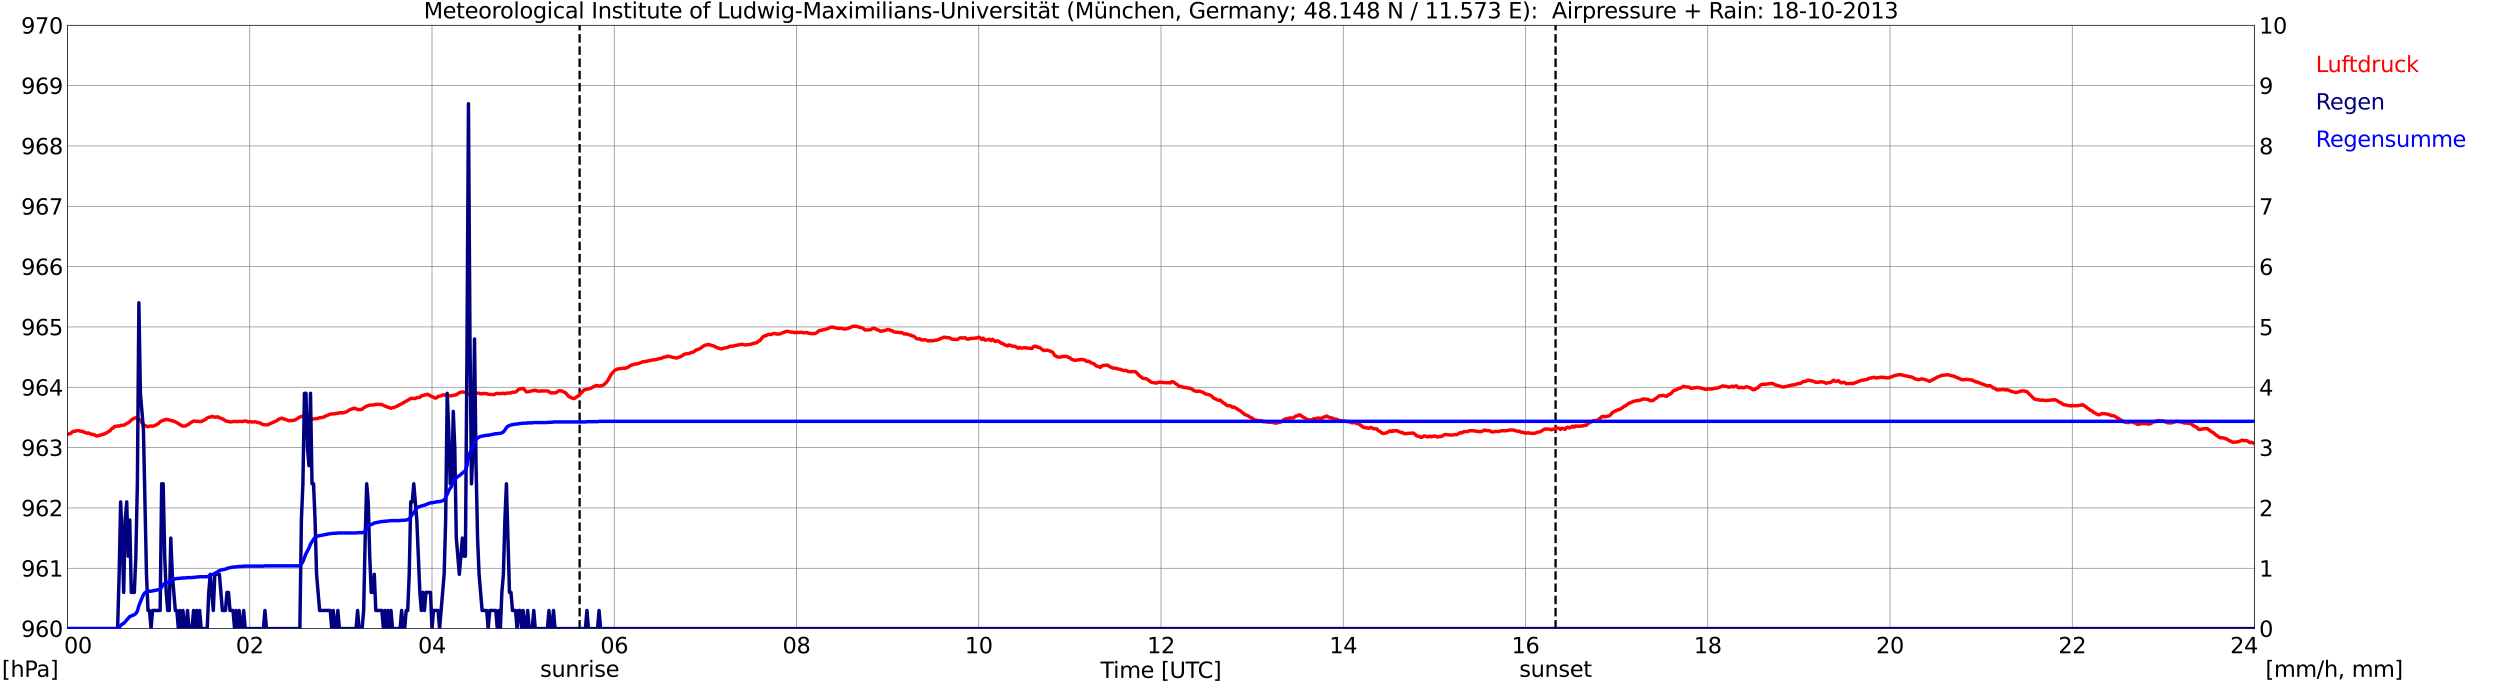 <?xml version="1.0" encoding="utf-8" standalone="no"?>
<!DOCTYPE svg PUBLIC "-//W3C//DTD SVG 1.1//EN"
  "http://www.w3.org/Graphics/SVG/1.1/DTD/svg11.dtd">
<svg xmlns:xlink="http://www.w3.org/1999/xlink" width="1085.4pt" height="296.64pt" viewBox="0 0 1085.4 296.64" xmlns="http://www.w3.org/2000/svg" version="1.1">
 <defs>
  <style type="text/css">*{stroke-linejoin: round; stroke-linecap: butt}</style>
 </defs>
 <g id="figure_1">
  <g id="patch_1">
   <path d="M 0 296.64 
L 1085.4 296.64 
L 1085.4 0 
L 0 0 
z
" style="fill: #ffffff"/>
  </g>
  <g id="axes_1">
   <g id="patch_2">
    <path d="M 29.306 272.909 
L 978.814 272.909 
L 978.814 10.976 
L 29.306 10.976 
z
" style="fill: #ffffff"/>
   </g>
   <g id="patch_3">
    <path d="M 978.814 272.909 
L 978.814 272.909 
L 978.814 10.976 
L 978.814 10.976 
z
" clip-path="url(#p69570eb108)" style="fill: #d3d3d3; opacity: 0.25; stroke: #d3d3d3; stroke-linejoin: miter"/>
   </g>
   <g id="matplotlib.axis_1">
    <g id="xtick_1">
     <g id="line2d_1">
      <path d="M 29.306 272.909 
L 29.306 10.976 
" clip-path="url(#p69570eb108)" style="fill: none; stroke: #808080; stroke-width: 0.3; stroke-linecap: square"/>
     </g>
     <g id="line2d_2"/>
     <g id="text_1">
      <!--    00 -->
      <g transform="translate(18.733 283.627) scale(0.095 -0.095)">
       <defs>
        <path id="DejaVuSans-20" transform="scale(0.016)"/>
        <path id="DejaVuSans-30" d="M 2034 4250 
Q 1547 4250 1301 3770 
Q 1056 3291 1056 2328 
Q 1056 1369 1301 889 
Q 1547 409 2034 409 
Q 2525 409 2770 889 
Q 3016 1369 3016 2328 
Q 3016 3291 2770 3770 
Q 2525 4250 2034 4250 
z
M 2034 4750 
Q 2819 4750 3233 4129 
Q 3647 3509 3647 2328 
Q 3647 1150 3233 529 
Q 2819 -91 2034 -91 
Q 1250 -91 836 529 
Q 422 1150 422 2328 
Q 422 3509 836 4129 
Q 1250 4750 2034 4750 
z
" transform="scale(0.016)"/>
       </defs>
       <use xlink:href="#DejaVuSans-20"/>
       <use xlink:href="#DejaVuSans-20" transform="translate(31.787 0)"/>
       <use xlink:href="#DejaVuSans-20" transform="translate(63.574 0)"/>
       <use xlink:href="#DejaVuSans-30" transform="translate(95.361 0)"/>
       <use xlink:href="#DejaVuSans-30" transform="translate(158.984 0)"/>
      </g>
     </g>
    </g>
    <g id="xtick_2">
     <g id="line2d_3">
      <path d="M 108.431 272.909 
L 108.431 10.976 
" clip-path="url(#p69570eb108)" style="fill: none; stroke: #808080; stroke-width: 0.3; stroke-linecap: square"/>
     </g>
     <g id="line2d_4"/>
     <g id="text_2">
      <!-- 02 -->
      <g transform="translate(102.387 283.627) scale(0.095 -0.095)">
       <defs>
        <path id="DejaVuSans-32" d="M 1228 531 
L 3431 531 
L 3431 0 
L 469 0 
L 469 531 
Q 828 903 1448 1529 
Q 2069 2156 2228 2338 
Q 2531 2678 2651 2914 
Q 2772 3150 2772 3378 
Q 2772 3750 2511 3984 
Q 2250 4219 1831 4219 
Q 1534 4219 1204 4116 
Q 875 4013 500 3803 
L 500 4441 
Q 881 4594 1212 4672 
Q 1544 4750 1819 4750 
Q 2544 4750 2975 4387 
Q 3406 4025 3406 3419 
Q 3406 3131 3298 2873 
Q 3191 2616 2906 2266 
Q 2828 2175 2409 1742 
Q 1991 1309 1228 531 
z
" transform="scale(0.016)"/>
       </defs>
       <use xlink:href="#DejaVuSans-30"/>
       <use xlink:href="#DejaVuSans-32" transform="translate(63.623 0)"/>
      </g>
     </g>
    </g>
    <g id="xtick_3">
     <g id="line2d_5">
      <path d="M 187.557 272.909 
L 187.557 10.976 
" clip-path="url(#p69570eb108)" style="fill: none; stroke: #808080; stroke-width: 0.3; stroke-linecap: square"/>
     </g>
     <g id="line2d_6"/>
     <g id="text_3">
      <!-- 04 -->
      <g transform="translate(181.513 283.627) scale(0.095 -0.095)">
       <defs>
        <path id="DejaVuSans-34" d="M 2419 4116 
L 825 1625 
L 2419 1625 
L 2419 4116 
z
M 2253 4666 
L 3047 4666 
L 3047 1625 
L 3713 1625 
L 3713 1100 
L 3047 1100 
L 3047 0 
L 2419 0 
L 2419 1100 
L 313 1100 
L 313 1709 
L 2253 4666 
z
" transform="scale(0.016)"/>
       </defs>
       <use xlink:href="#DejaVuSans-30"/>
       <use xlink:href="#DejaVuSans-34" transform="translate(63.623 0)"/>
      </g>
     </g>
    </g>
    <g id="xtick_4">
     <g id="line2d_7">
      <path d="M 266.683 272.909 
L 266.683 10.976 
" clip-path="url(#p69570eb108)" style="fill: none; stroke: #808080; stroke-width: 0.3; stroke-linecap: square"/>
     </g>
     <g id="line2d_8"/>
     <g id="text_4">
      <!-- 06 -->
      <g transform="translate(260.638 283.627) scale(0.095 -0.095)">
       <defs>
        <path id="DejaVuSans-36" d="M 2113 2584 
Q 1688 2584 1439 2293 
Q 1191 2003 1191 1497 
Q 1191 994 1439 701 
Q 1688 409 2113 409 
Q 2538 409 2786 701 
Q 3034 994 3034 1497 
Q 3034 2003 2786 2293 
Q 2538 2584 2113 2584 
z
M 3366 4563 
L 3366 3988 
Q 3128 4100 2886 4159 
Q 2644 4219 2406 4219 
Q 1781 4219 1451 3797 
Q 1122 3375 1075 2522 
Q 1259 2794 1537 2939 
Q 1816 3084 2150 3084 
Q 2853 3084 3261 2657 
Q 3669 2231 3669 1497 
Q 3669 778 3244 343 
Q 2819 -91 2113 -91 
Q 1303 -91 875 529 
Q 447 1150 447 2328 
Q 447 3434 972 4092 
Q 1497 4750 2381 4750 
Q 2619 4750 2861 4703 
Q 3103 4656 3366 4563 
z
" transform="scale(0.016)"/>
       </defs>
       <use xlink:href="#DejaVuSans-30"/>
       <use xlink:href="#DejaVuSans-36" transform="translate(63.623 0)"/>
      </g>
     </g>
    </g>
    <g id="xtick_5">
     <g id="line2d_9">
      <path d="M 345.808 272.909 
L 345.808 10.976 
" clip-path="url(#p69570eb108)" style="fill: none; stroke: #808080; stroke-width: 0.3; stroke-linecap: square"/>
     </g>
     <g id="line2d_10"/>
     <g id="text_5">
      <!-- 08 -->
      <g transform="translate(339.764 283.627) scale(0.095 -0.095)">
       <defs>
        <path id="DejaVuSans-38" d="M 2034 2216 
Q 1584 2216 1326 1975 
Q 1069 1734 1069 1313 
Q 1069 891 1326 650 
Q 1584 409 2034 409 
Q 2484 409 2743 651 
Q 3003 894 3003 1313 
Q 3003 1734 2745 1975 
Q 2488 2216 2034 2216 
z
M 1403 2484 
Q 997 2584 770 2862 
Q 544 3141 544 3541 
Q 544 4100 942 4425 
Q 1341 4750 2034 4750 
Q 2731 4750 3128 4425 
Q 3525 4100 3525 3541 
Q 3525 3141 3298 2862 
Q 3072 2584 2669 2484 
Q 3125 2378 3379 2068 
Q 3634 1759 3634 1313 
Q 3634 634 3220 271 
Q 2806 -91 2034 -91 
Q 1263 -91 848 271 
Q 434 634 434 1313 
Q 434 1759 690 2068 
Q 947 2378 1403 2484 
z
M 1172 3481 
Q 1172 3119 1398 2916 
Q 1625 2713 2034 2713 
Q 2441 2713 2670 2916 
Q 2900 3119 2900 3481 
Q 2900 3844 2670 4047 
Q 2441 4250 2034 4250 
Q 1625 4250 1398 4047 
Q 1172 3844 1172 3481 
z
" transform="scale(0.016)"/>
       </defs>
       <use xlink:href="#DejaVuSans-30"/>
       <use xlink:href="#DejaVuSans-38" transform="translate(63.623 0)"/>
      </g>
     </g>
    </g>
    <g id="xtick_6">
     <g id="line2d_11">
      <path d="M 424.934 272.909 
L 424.934 10.976 
" clip-path="url(#p69570eb108)" style="fill: none; stroke: #808080; stroke-width: 0.3; stroke-linecap: square"/>
     </g>
     <g id="line2d_12"/>
     <g id="text_6">
      <!-- 10 -->
      <g transform="translate(418.89 283.627) scale(0.095 -0.095)">
       <defs>
        <path id="DejaVuSans-31" d="M 794 531 
L 1825 531 
L 1825 4091 
L 703 3866 
L 703 4441 
L 1819 4666 
L 2450 4666 
L 2450 531 
L 3481 531 
L 3481 0 
L 794 0 
L 794 531 
z
" transform="scale(0.016)"/>
       </defs>
       <use xlink:href="#DejaVuSans-31"/>
       <use xlink:href="#DejaVuSans-30" transform="translate(63.623 0)"/>
      </g>
     </g>
    </g>
    <g id="xtick_7">
     <g id="line2d_13">
      <path d="M 504.06 272.909 
L 504.06 10.976 
" clip-path="url(#p69570eb108)" style="fill: none; stroke: #808080; stroke-width: 0.3; stroke-linecap: square"/>
     </g>
     <g id="line2d_14"/>
     <g id="text_7">
      <!-- 12 -->
      <g transform="translate(498.015 283.627) scale(0.095 -0.095)">
       <use xlink:href="#DejaVuSans-31"/>
       <use xlink:href="#DejaVuSans-32" transform="translate(63.623 0)"/>
      </g>
     </g>
    </g>
    <g id="xtick_8">
     <g id="line2d_15">
      <path d="M 583.185 272.909 
L 583.185 10.976 
" clip-path="url(#p69570eb108)" style="fill: none; stroke: #808080; stroke-width: 0.3; stroke-linecap: square"/>
     </g>
     <g id="line2d_16"/>
     <g id="text_8">
      <!-- 14 -->
      <g transform="translate(577.141 283.627) scale(0.095 -0.095)">
       <use xlink:href="#DejaVuSans-31"/>
       <use xlink:href="#DejaVuSans-34" transform="translate(63.623 0)"/>
      </g>
     </g>
    </g>
    <g id="xtick_9">
     <g id="line2d_17">
      <path d="M 662.311 272.909 
L 662.311 10.976 
" clip-path="url(#p69570eb108)" style="fill: none; stroke: #808080; stroke-width: 0.3; stroke-linecap: square"/>
     </g>
     <g id="line2d_18"/>
     <g id="text_9">
      <!-- 16 -->
      <g transform="translate(656.267 283.627) scale(0.095 -0.095)">
       <use xlink:href="#DejaVuSans-31"/>
       <use xlink:href="#DejaVuSans-36" transform="translate(63.623 0)"/>
      </g>
     </g>
    </g>
    <g id="xtick_10">
     <g id="line2d_19">
      <path d="M 741.437 272.909 
L 741.437 10.976 
" clip-path="url(#p69570eb108)" style="fill: none; stroke: #808080; stroke-width: 0.3; stroke-linecap: square"/>
     </g>
     <g id="line2d_20"/>
     <g id="text_10">
      <!-- 18 -->
      <g transform="translate(735.392 283.627) scale(0.095 -0.095)">
       <use xlink:href="#DejaVuSans-31"/>
       <use xlink:href="#DejaVuSans-38" transform="translate(63.623 0)"/>
      </g>
     </g>
    </g>
    <g id="xtick_11">
     <g id="line2d_21">
      <path d="M 820.562 272.909 
L 820.562 10.976 
" clip-path="url(#p69570eb108)" style="fill: none; stroke: #808080; stroke-width: 0.3; stroke-linecap: square"/>
     </g>
     <g id="line2d_22"/>
     <g id="text_11">
      <!-- 20 -->
      <g transform="translate(814.518 283.627) scale(0.095 -0.095)">
       <use xlink:href="#DejaVuSans-32"/>
       <use xlink:href="#DejaVuSans-30" transform="translate(63.623 0)"/>
      </g>
     </g>
    </g>
    <g id="xtick_12">
     <g id="line2d_23">
      <path d="M 899.688 272.909 
L 899.688 10.976 
" clip-path="url(#p69570eb108)" style="fill: none; stroke: #808080; stroke-width: 0.3; stroke-linecap: square"/>
     </g>
     <g id="line2d_24"/>
     <g id="text_12">
      <!-- 22 -->
      <g transform="translate(893.644 283.627) scale(0.095 -0.095)">
       <use xlink:href="#DejaVuSans-32"/>
       <use xlink:href="#DejaVuSans-32" transform="translate(63.623 0)"/>
      </g>
     </g>
    </g>
    <g id="xtick_13">
     <g id="line2d_25">
      <path d="M 978.814 272.909 
L 978.814 10.976 
" clip-path="url(#p69570eb108)" style="fill: none; stroke: #808080; stroke-width: 0.3; stroke-linecap: square"/>
     </g>
     <g id="line2d_26"/>
     <g id="text_13">
      <!-- 24    -->
      <g transform="translate(968.241 283.627) scale(0.095 -0.095)">
       <use xlink:href="#DejaVuSans-32"/>
       <use xlink:href="#DejaVuSans-34" transform="translate(63.623 0)"/>
       <use xlink:href="#DejaVuSans-20" transform="translate(127.246 0)"/>
       <use xlink:href="#DejaVuSans-20" transform="translate(159.033 0)"/>
       <use xlink:href="#DejaVuSans-20" transform="translate(190.82 0)"/>
      </g>
     </g>
    </g>
    <g id="text_14">
     <!-- Time [UTC] -->
     <g transform="translate(477.806 294.322) scale(0.095 -0.095)">
      <defs>
       <path id="DejaVuSans-54" d="M -19 4666 
L 3928 4666 
L 3928 4134 
L 2272 4134 
L 2272 0 
L 1638 0 
L 1638 4134 
L -19 4134 
L -19 4666 
z
" transform="scale(0.016)"/>
       <path id="DejaVuSans-69" d="M 603 3500 
L 1178 3500 
L 1178 0 
L 603 0 
L 603 3500 
z
M 603 4863 
L 1178 4863 
L 1178 4134 
L 603 4134 
L 603 4863 
z
" transform="scale(0.016)"/>
       <path id="DejaVuSans-6d" d="M 3328 2828 
Q 3544 3216 3844 3400 
Q 4144 3584 4550 3584 
Q 5097 3584 5394 3201 
Q 5691 2819 5691 2113 
L 5691 0 
L 5113 0 
L 5113 2094 
Q 5113 2597 4934 2840 
Q 4756 3084 4391 3084 
Q 3944 3084 3684 2787 
Q 3425 2491 3425 1978 
L 3425 0 
L 2847 0 
L 2847 2094 
Q 2847 2600 2669 2842 
Q 2491 3084 2119 3084 
Q 1678 3084 1418 2786 
Q 1159 2488 1159 1978 
L 1159 0 
L 581 0 
L 581 3500 
L 1159 3500 
L 1159 2956 
Q 1356 3278 1631 3431 
Q 1906 3584 2284 3584 
Q 2666 3584 2933 3390 
Q 3200 3197 3328 2828 
z
" transform="scale(0.016)"/>
       <path id="DejaVuSans-65" d="M 3597 1894 
L 3597 1613 
L 953 1613 
Q 991 1019 1311 708 
Q 1631 397 2203 397 
Q 2534 397 2845 478 
Q 3156 559 3463 722 
L 3463 178 
Q 3153 47 2828 -22 
Q 2503 -91 2169 -91 
Q 1331 -91 842 396 
Q 353 884 353 1716 
Q 353 2575 817 3079 
Q 1281 3584 2069 3584 
Q 2775 3584 3186 3129 
Q 3597 2675 3597 1894 
z
M 3022 2063 
Q 3016 2534 2758 2815 
Q 2500 3097 2075 3097 
Q 1594 3097 1305 2825 
Q 1016 2553 972 2059 
L 3022 2063 
z
" transform="scale(0.016)"/>
       <path id="DejaVuSans-5b" d="M 550 4863 
L 1875 4863 
L 1875 4416 
L 1125 4416 
L 1125 -397 
L 1875 -397 
L 1875 -844 
L 550 -844 
L 550 4863 
z
" transform="scale(0.016)"/>
       <path id="DejaVuSans-55" d="M 556 4666 
L 1191 4666 
L 1191 1831 
Q 1191 1081 1462 751 
Q 1734 422 2344 422 
Q 2950 422 3222 751 
Q 3494 1081 3494 1831 
L 3494 4666 
L 4128 4666 
L 4128 1753 
Q 4128 841 3676 375 
Q 3225 -91 2344 -91 
Q 1459 -91 1007 375 
Q 556 841 556 1753 
L 556 4666 
z
" transform="scale(0.016)"/>
       <path id="DejaVuSans-43" d="M 4122 4306 
L 4122 3641 
Q 3803 3938 3442 4084 
Q 3081 4231 2675 4231 
Q 1875 4231 1450 3742 
Q 1025 3253 1025 2328 
Q 1025 1406 1450 917 
Q 1875 428 2675 428 
Q 3081 428 3442 575 
Q 3803 722 4122 1019 
L 4122 359 
Q 3791 134 3420 21 
Q 3050 -91 2638 -91 
Q 1578 -91 968 557 
Q 359 1206 359 2328 
Q 359 3453 968 4101 
Q 1578 4750 2638 4750 
Q 3056 4750 3426 4639 
Q 3797 4528 4122 4306 
z
" transform="scale(0.016)"/>
       <path id="DejaVuSans-5d" d="M 1947 4863 
L 1947 -844 
L 622 -844 
L 622 -397 
L 1369 -397 
L 1369 4416 
L 622 4416 
L 622 4863 
L 1947 4863 
z
" transform="scale(0.016)"/>
      </defs>
      <use xlink:href="#DejaVuSans-54"/>
      <use xlink:href="#DejaVuSans-69" transform="translate(57.959 0)"/>
      <use xlink:href="#DejaVuSans-6d" transform="translate(85.742 0)"/>
      <use xlink:href="#DejaVuSans-65" transform="translate(183.154 0)"/>
      <use xlink:href="#DejaVuSans-20" transform="translate(244.678 0)"/>
      <use xlink:href="#DejaVuSans-5b" transform="translate(276.465 0)"/>
      <use xlink:href="#DejaVuSans-55" transform="translate(315.479 0)"/>
      <use xlink:href="#DejaVuSans-54" transform="translate(388.672 0)"/>
      <use xlink:href="#DejaVuSans-43" transform="translate(443.881 0)"/>
      <use xlink:href="#DejaVuSans-5d" transform="translate(513.705 0)"/>
     </g>
    </g>
   </g>
   <g id="matplotlib.axis_2">
    <g id="ytick_1">
     <g id="line2d_27">
      <path d="M 29.306 272.909 
L 978.814 272.909 
" clip-path="url(#p69570eb108)" style="fill: none; stroke: #808080; stroke-width: 0.3; stroke-linecap: square"/>
     </g>
     <g id="line2d_28"/>
     <g id="text_15">
      <!-- 960 -->
      <g transform="translate(9.173 276.518) scale(0.095 -0.095)">
       <defs>
        <path id="DejaVuSans-39" d="M 703 97 
L 703 672 
Q 941 559 1184 500 
Q 1428 441 1663 441 
Q 2288 441 2617 861 
Q 2947 1281 2994 2138 
Q 2813 1869 2534 1725 
Q 2256 1581 1919 1581 
Q 1219 1581 811 2004 
Q 403 2428 403 3163 
Q 403 3881 828 4315 
Q 1253 4750 1959 4750 
Q 2769 4750 3195 4129 
Q 3622 3509 3622 2328 
Q 3622 1225 3098 567 
Q 2575 -91 1691 -91 
Q 1453 -91 1209 -44 
Q 966 3 703 97 
z
M 1959 2075 
Q 2384 2075 2632 2365 
Q 2881 2656 2881 3163 
Q 2881 3666 2632 3958 
Q 2384 4250 1959 4250 
Q 1534 4250 1286 3958 
Q 1038 3666 1038 3163 
Q 1038 2656 1286 2365 
Q 1534 2075 1959 2075 
z
" transform="scale(0.016)"/>
       </defs>
       <use xlink:href="#DejaVuSans-39"/>
       <use xlink:href="#DejaVuSans-36" transform="translate(63.623 0)"/>
       <use xlink:href="#DejaVuSans-30" transform="translate(127.246 0)"/>
      </g>
     </g>
    </g>
    <g id="ytick_2">
     <g id="line2d_29">
      <path d="M 29.306 246.715 
L 978.814 246.715 
" clip-path="url(#p69570eb108)" style="fill: none; stroke: #808080; stroke-width: 0.3; stroke-linecap: square"/>
     </g>
     <g id="line2d_30"/>
     <g id="text_16">
      <!-- 961 -->
      <g transform="translate(9.173 250.325) scale(0.095 -0.095)">
       <use xlink:href="#DejaVuSans-39"/>
       <use xlink:href="#DejaVuSans-36" transform="translate(63.623 0)"/>
       <use xlink:href="#DejaVuSans-31" transform="translate(127.246 0)"/>
      </g>
     </g>
    </g>
    <g id="ytick_3">
     <g id="line2d_31">
      <path d="M 29.306 220.522 
L 978.814 220.522 
" clip-path="url(#p69570eb108)" style="fill: none; stroke: #808080; stroke-width: 0.3; stroke-linecap: square"/>
     </g>
     <g id="line2d_32"/>
     <g id="text_17">
      <!-- 962 -->
      <g transform="translate(9.173 224.131) scale(0.095 -0.095)">
       <use xlink:href="#DejaVuSans-39"/>
       <use xlink:href="#DejaVuSans-36" transform="translate(63.623 0)"/>
       <use xlink:href="#DejaVuSans-32" transform="translate(127.246 0)"/>
      </g>
     </g>
    </g>
    <g id="ytick_4">
     <g id="line2d_33">
      <path d="M 29.306 194.329 
L 978.814 194.329 
" clip-path="url(#p69570eb108)" style="fill: none; stroke: #808080; stroke-width: 0.3; stroke-linecap: square"/>
     </g>
     <g id="line2d_34"/>
     <g id="text_18">
      <!-- 963 -->
      <g transform="translate(9.173 197.938) scale(0.095 -0.095)">
       <defs>
        <path id="DejaVuSans-33" d="M 2597 2516 
Q 3050 2419 3304 2112 
Q 3559 1806 3559 1356 
Q 3559 666 3084 287 
Q 2609 -91 1734 -91 
Q 1441 -91 1130 -33 
Q 819 25 488 141 
L 488 750 
Q 750 597 1062 519 
Q 1375 441 1716 441 
Q 2309 441 2620 675 
Q 2931 909 2931 1356 
Q 2931 1769 2642 2001 
Q 2353 2234 1838 2234 
L 1294 2234 
L 1294 2753 
L 1863 2753 
Q 2328 2753 2575 2939 
Q 2822 3125 2822 3475 
Q 2822 3834 2567 4026 
Q 2313 4219 1838 4219 
Q 1578 4219 1281 4162 
Q 984 4106 628 3988 
L 628 4550 
Q 988 4650 1302 4700 
Q 1616 4750 1894 4750 
Q 2613 4750 3031 4423 
Q 3450 4097 3450 3541 
Q 3450 3153 3228 2886 
Q 3006 2619 2597 2516 
z
" transform="scale(0.016)"/>
       </defs>
       <use xlink:href="#DejaVuSans-39"/>
       <use xlink:href="#DejaVuSans-36" transform="translate(63.623 0)"/>
       <use xlink:href="#DejaVuSans-33" transform="translate(127.246 0)"/>
      </g>
     </g>
    </g>
    <g id="ytick_5">
     <g id="line2d_35">
      <path d="M 29.306 168.136 
L 978.814 168.136 
" clip-path="url(#p69570eb108)" style="fill: none; stroke: #808080; stroke-width: 0.3; stroke-linecap: square"/>
     </g>
     <g id="line2d_36"/>
     <g id="text_19">
      <!-- 964 -->
      <g transform="translate(9.173 171.745) scale(0.095 -0.095)">
       <use xlink:href="#DejaVuSans-39"/>
       <use xlink:href="#DejaVuSans-36" transform="translate(63.623 0)"/>
       <use xlink:href="#DejaVuSans-34" transform="translate(127.246 0)"/>
      </g>
     </g>
    </g>
    <g id="ytick_6">
     <g id="line2d_37">
      <path d="M 29.306 141.942 
L 978.814 141.942 
" clip-path="url(#p69570eb108)" style="fill: none; stroke: #808080; stroke-width: 0.3; stroke-linecap: square"/>
     </g>
     <g id="line2d_38"/>
     <g id="text_20">
      <!-- 965 -->
      <g transform="translate(9.173 145.551) scale(0.095 -0.095)">
       <defs>
        <path id="DejaVuSans-35" d="M 691 4666 
L 3169 4666 
L 3169 4134 
L 1269 4134 
L 1269 2991 
Q 1406 3038 1543 3061 
Q 1681 3084 1819 3084 
Q 2600 3084 3056 2656 
Q 3513 2228 3513 1497 
Q 3513 744 3044 326 
Q 2575 -91 1722 -91 
Q 1428 -91 1123 -41 
Q 819 9 494 109 
L 494 744 
Q 775 591 1075 516 
Q 1375 441 1709 441 
Q 2250 441 2565 725 
Q 2881 1009 2881 1497 
Q 2881 1984 2565 2268 
Q 2250 2553 1709 2553 
Q 1456 2553 1204 2497 
Q 953 2441 691 2322 
L 691 4666 
z
" transform="scale(0.016)"/>
       </defs>
       <use xlink:href="#DejaVuSans-39"/>
       <use xlink:href="#DejaVuSans-36" transform="translate(63.623 0)"/>
       <use xlink:href="#DejaVuSans-35" transform="translate(127.246 0)"/>
      </g>
     </g>
    </g>
    <g id="ytick_7">
     <g id="line2d_39">
      <path d="M 29.306 115.749 
L 978.814 115.749 
" clip-path="url(#p69570eb108)" style="fill: none; stroke: #808080; stroke-width: 0.3; stroke-linecap: square"/>
     </g>
     <g id="line2d_40"/>
     <g id="text_21">
      <!-- 966 -->
      <g transform="translate(9.173 119.358) scale(0.095 -0.095)">
       <use xlink:href="#DejaVuSans-39"/>
       <use xlink:href="#DejaVuSans-36" transform="translate(63.623 0)"/>
       <use xlink:href="#DejaVuSans-36" transform="translate(127.246 0)"/>
      </g>
     </g>
    </g>
    <g id="ytick_8">
     <g id="line2d_41">
      <path d="M 29.306 89.556 
L 978.814 89.556 
" clip-path="url(#p69570eb108)" style="fill: none; stroke: #808080; stroke-width: 0.3; stroke-linecap: square"/>
     </g>
     <g id="line2d_42"/>
     <g id="text_22">
      <!-- 967 -->
      <g transform="translate(9.173 93.165) scale(0.095 -0.095)">
       <defs>
        <path id="DejaVuSans-37" d="M 525 4666 
L 3525 4666 
L 3525 4397 
L 1831 0 
L 1172 0 
L 2766 4134 
L 525 4134 
L 525 4666 
z
" transform="scale(0.016)"/>
       </defs>
       <use xlink:href="#DejaVuSans-39"/>
       <use xlink:href="#DejaVuSans-36" transform="translate(63.623 0)"/>
       <use xlink:href="#DejaVuSans-37" transform="translate(127.246 0)"/>
      </g>
     </g>
    </g>
    <g id="ytick_9">
     <g id="line2d_43">
      <path d="M 29.306 63.362 
L 978.814 63.362 
" clip-path="url(#p69570eb108)" style="fill: none; stroke: #808080; stroke-width: 0.3; stroke-linecap: square"/>
     </g>
     <g id="line2d_44"/>
     <g id="text_23">
      <!-- 968 -->
      <g transform="translate(9.173 66.972) scale(0.095 -0.095)">
       <use xlink:href="#DejaVuSans-39"/>
       <use xlink:href="#DejaVuSans-36" transform="translate(63.623 0)"/>
       <use xlink:href="#DejaVuSans-38" transform="translate(127.246 0)"/>
      </g>
     </g>
    </g>
    <g id="ytick_10">
     <g id="line2d_45">
      <path d="M 29.306 37.169 
L 978.814 37.169 
" clip-path="url(#p69570eb108)" style="fill: none; stroke: #808080; stroke-width: 0.3; stroke-linecap: square"/>
     </g>
     <g id="line2d_46"/>
     <g id="text_24">
      <!-- 969 -->
      <g transform="translate(9.173 40.778) scale(0.095 -0.095)">
       <use xlink:href="#DejaVuSans-39"/>
       <use xlink:href="#DejaVuSans-36" transform="translate(63.623 0)"/>
       <use xlink:href="#DejaVuSans-39" transform="translate(127.246 0)"/>
      </g>
     </g>
    </g>
    <g id="ytick_11">
     <g id="line2d_47">
      <path d="M 29.306 10.976 
L 978.814 10.976 
" clip-path="url(#p69570eb108)" style="fill: none; stroke: #808080; stroke-width: 0.3; stroke-linecap: square"/>
     </g>
     <g id="line2d_48"/>
     <g id="text_25">
      <!-- 970 -->
      <g transform="translate(9.173 14.585) scale(0.095 -0.095)">
       <use xlink:href="#DejaVuSans-39"/>
       <use xlink:href="#DejaVuSans-37" transform="translate(63.623 0)"/>
       <use xlink:href="#DejaVuSans-30" transform="translate(127.246 0)"/>
      </g>
     </g>
    </g>
   </g>
   <g id="line2d_49">
    <path d="M 251.649 272.909 
L 251.649 10.976 
" clip-path="url(#p69570eb108)" style="fill: none; stroke-dasharray: 3.7,1.6; stroke-dashoffset: 0; stroke: #000000"/>
   </g>
   <g id="line2d_50">
    <path d="M 675.367 272.909 
L 675.367 10.976 
" clip-path="url(#p69570eb108)" style="fill: none; stroke-dasharray: 3.7,1.6; stroke-dashoffset: 0; stroke: #000000"/>
   </g>
   <g id="line2d_51">
    <path d="M 29.306 188.566 
L 30.625 188.2 
L 31.284 187.623 
L 31.943 187.204 
L 32.603 187.257 
L 33.262 186.995 
L 33.921 186.942 
L 35.24 187.257 
L 35.9 187.257 
L 36.559 187.676 
L 37.878 188.095 
L 38.537 187.99 
L 39.197 188.357 
L 39.856 188.566 
L 40.515 188.619 
L 41.175 188.881 
L 41.834 189.3 
L 42.493 189.247 
L 43.153 188.985 
L 43.812 188.881 
L 44.472 188.566 
L 45.131 188.514 
L 45.79 188.095 
L 46.45 187.885 
L 47.109 187.309 
L 47.768 187.047 
L 48.428 186.157 
L 49.087 185.842 
L 49.747 185.161 
L 50.406 185.161 
L 51.065 184.899 
L 51.725 185.056 
L 52.384 184.69 
L 53.703 184.585 
L 54.362 184.323 
L 55.022 183.799 
L 55.681 183.537 
L 56.34 183.066 
L 57 182.385 
L 57.659 181.913 
L 58.978 181.337 
L 59.637 181.599 
L 60.956 182.437 
L 61.615 183.485 
L 62.275 184.323 
L 62.934 184.742 
L 64.253 185.318 
L 64.912 185.004 
L 65.572 184.952 
L 66.231 185.056 
L 67.55 184.637 
L 68.869 183.799 
L 69.528 183.118 
L 70.847 182.437 
L 71.506 182.385 
L 72.166 182.018 
L 75.462 182.856 
L 76.781 183.485 
L 78.1 184.323 
L 78.759 184.742 
L 79.419 185.004 
L 80.737 184.899 
L 81.397 184.428 
L 82.056 184.113 
L 82.716 183.537 
L 84.034 182.804 
L 87.331 183.066 
L 89.309 182.018 
L 89.969 181.494 
L 90.628 181.127 
L 91.288 181.18 
L 91.947 180.761 
L 93.266 181.127 
L 94.584 180.97 
L 95.244 181.389 
L 96.563 181.808 
L 97.881 182.699 
L 99.86 183.171 
L 100.519 183.171 
L 101.838 182.909 
L 102.497 183.066 
L 104.475 182.909 
L 105.135 183.066 
L 105.794 182.804 
L 107.113 182.856 
L 107.772 183.223 
L 108.431 183.013 
L 109.75 183.275 
L 110.41 183.118 
L 111.069 183.118 
L 111.728 183.432 
L 113.047 183.642 
L 113.707 184.166 
L 115.025 184.428 
L 115.685 184.48 
L 116.344 184.375 
L 120.3 182.594 
L 120.96 182.018 
L 122.278 181.547 
L 125.575 182.699 
L 126.235 182.542 
L 126.894 182.594 
L 128.213 182.28 
L 129.532 181.442 
L 130.191 181.023 
L 131.51 180.656 
L 134.147 181.494 
L 134.807 181.861 
L 135.466 181.966 
L 138.104 181.651 
L 138.763 181.337 
L 139.422 181.337 
L 140.741 181.023 
L 141.4 180.551 
L 142.06 180.394 
L 143.379 179.765 
L 145.357 179.661 
L 146.016 179.451 
L 146.676 179.451 
L 147.335 179.242 
L 147.994 179.189 
L 148.654 179.294 
L 150.632 178.718 
L 151.951 177.775 
L 152.61 177.67 
L 153.269 177.356 
L 153.929 177.251 
L 154.588 177.46 
L 155.247 177.827 
L 156.566 177.827 
L 157.226 177.67 
L 157.885 177.094 
L 159.204 176.308 
L 160.523 175.889 
L 162.501 175.784 
L 163.16 175.522 
L 165.798 175.627 
L 167.116 176.308 
L 169.754 177.251 
L 170.413 176.989 
L 171.073 176.884 
L 172.391 176.36 
L 173.051 175.889 
L 173.71 175.679 
L 178.326 173.008 
L 178.985 172.903 
L 179.645 173.06 
L 180.304 173.008 
L 180.963 172.641 
L 182.282 172.536 
L 182.941 171.907 
L 185.579 171.174 
L 187.557 172.222 
L 188.217 172.431 
L 188.876 172.85 
L 189.535 172.693 
L 190.195 172.117 
L 191.513 171.855 
L 192.173 171.436 
L 194.151 171.645 
L 194.81 171.698 
L 195.47 171.907 
L 198.107 171.384 
L 199.426 170.493 
L 200.745 170.126 
L 202.063 170.441 
L 203.382 171.174 
L 204.042 171.226 
L 206.02 170.545 
L 207.998 170.755 
L 208.657 170.964 
L 209.317 170.964 
L 209.976 170.807 
L 211.295 170.912 
L 211.954 171.174 
L 214.592 171.331 
L 215.251 170.86 
L 215.91 170.807 
L 216.57 170.912 
L 218.548 170.755 
L 219.207 170.964 
L 219.867 170.702 
L 221.845 170.545 
L 222.504 170.231 
L 223.164 170.336 
L 223.823 170.179 
L 224.482 169.76 
L 225.142 169.026 
L 227.12 168.607 
L 227.779 169.236 
L 228.439 170.074 
L 229.098 170.126 
L 232.395 169.393 
L 233.054 169.707 
L 234.373 169.864 
L 235.033 169.707 
L 237.67 169.76 
L 238.329 169.969 
L 238.989 170.493 
L 239.648 170.65 
L 240.308 170.493 
L 240.967 170.598 
L 241.626 170.336 
L 242.286 169.864 
L 242.945 169.602 
L 244.264 169.864 
L 244.923 170.283 
L 245.583 170.545 
L 246.901 172.117 
L 248.22 172.746 
L 248.88 173.06 
L 249.539 172.903 
L 250.198 172.379 
L 250.858 172.065 
L 252.836 170.074 
L 253.495 169.393 
L 254.155 169.079 
L 256.133 168.712 
L 258.111 167.716 
L 258.77 167.402 
L 259.43 167.402 
L 260.089 167.664 
L 261.408 167.35 
L 262.067 167.14 
L 263.386 165.883 
L 264.045 164.888 
L 265.364 162.53 
L 266.683 161.011 
L 267.342 160.539 
L 268.002 160.225 
L 269.98 159.963 
L 270.639 159.858 
L 271.298 159.911 
L 272.617 159.492 
L 273.277 158.968 
L 274.595 158.339 
L 275.255 158.234 
L 275.914 157.973 
L 276.573 158.025 
L 277.892 157.553 
L 279.211 157.03 
L 279.87 157.03 
L 281.189 156.715 
L 283.827 156.191 
L 284.486 156.191 
L 286.464 155.668 
L 287.124 155.51 
L 288.442 154.987 
L 289.102 154.987 
L 289.761 154.62 
L 293.717 155.458 
L 295.696 154.725 
L 296.355 154.358 
L 297.014 153.834 
L 298.333 153.52 
L 298.992 153.52 
L 300.311 152.996 
L 300.971 152.891 
L 302.289 151.896 
L 302.949 151.791 
L 304.267 151.11 
L 304.927 150.534 
L 306.246 149.8 
L 306.905 149.748 
L 307.564 149.538 
L 310.202 150.324 
L 310.861 150.796 
L 312.839 151.424 
L 313.499 151.424 
L 314.158 151.162 
L 315.477 150.953 
L 316.136 150.743 
L 316.796 150.376 
L 318.114 150.272 
L 320.752 149.695 
L 321.411 149.643 
L 322.071 149.434 
L 323.39 149.748 
L 324.708 149.643 
L 326.027 149.486 
L 326.686 149.172 
L 328.665 148.753 
L 329.324 148.124 
L 329.983 147.862 
L 330.643 146.919 
L 331.302 146.186 
L 331.961 145.819 
L 332.621 145.766 
L 333.28 145.295 
L 333.94 145.138 
L 334.599 145.295 
L 335.918 144.771 
L 336.577 144.824 
L 337.236 145.033 
L 338.555 144.981 
L 341.193 143.933 
L 341.852 143.828 
L 343.83 144.247 
L 344.49 144.247 
L 345.149 144.457 
L 345.808 144.3 
L 346.468 144.404 
L 347.787 144.247 
L 349.105 144.509 
L 350.424 144.352 
L 351.083 144.719 
L 351.743 144.719 
L 352.402 144.928 
L 353.062 144.771 
L 353.721 144.876 
L 354.38 144.562 
L 355.699 143.514 
L 357.018 143.304 
L 357.677 143.042 
L 358.337 143.042 
L 360.974 141.995 
L 361.634 141.995 
L 362.293 142.257 
L 364.271 142.623 
L 364.93 142.518 
L 366.909 142.885 
L 368.227 142.571 
L 370.206 141.68 
L 371.524 141.68 
L 372.184 141.785 
L 373.502 142.204 
L 374.162 142.257 
L 374.821 142.676 
L 375.481 143.252 
L 377.459 143.2 
L 378.118 143.095 
L 378.777 142.571 
L 379.437 142.518 
L 380.096 142.676 
L 380.756 143.2 
L 381.415 143.304 
L 382.074 143.776 
L 382.734 143.776 
L 384.712 143.357 
L 385.371 142.99 
L 386.031 143.095 
L 386.69 143.514 
L 387.349 143.566 
L 388.009 144.09 
L 389.328 144.247 
L 389.987 144.247 
L 390.646 144.457 
L 391.306 144.3 
L 392.624 145.033 
L 393.284 144.928 
L 395.262 145.505 
L 395.921 145.819 
L 396.581 145.924 
L 397.24 146.395 
L 397.899 147.024 
L 398.559 147.181 
L 399.218 147.076 
L 399.878 147.548 
L 400.537 147.6 
L 401.196 147.495 
L 401.856 147.548 
L 402.515 147.862 
L 403.175 148.019 
L 403.834 147.862 
L 404.493 148.019 
L 407.131 147.548 
L 409.768 146.395 
L 412.406 146.709 
L 413.065 147.181 
L 413.725 147.338 
L 415.703 147.39 
L 416.362 146.919 
L 417.022 146.657 
L 418.34 146.762 
L 419 146.605 
L 419.659 147.129 
L 420.318 147.286 
L 420.978 147.024 
L 424.275 146.709 
L 424.934 146.395 
L 425.593 146.709 
L 426.253 147.39 
L 426.912 146.814 
L 427.572 147.652 
L 428.231 147.6 
L 429.55 147.286 
L 430.209 147.862 
L 430.869 147.286 
L 431.528 147.862 
L 432.187 148.281 
L 432.847 147.967 
L 433.506 148.124 
L 434.825 149.067 
L 435.484 149.172 
L 436.144 149.748 
L 436.803 149.853 
L 437.462 150.219 
L 438.122 149.748 
L 439.44 150.272 
L 440.759 150.376 
L 442.078 151.215 
L 442.737 150.848 
L 443.397 151.162 
L 444.716 150.953 
L 448.012 151.319 
L 448.672 150.534 
L 449.331 150.272 
L 449.991 150.429 
L 450.65 150.848 
L 451.309 150.848 
L 452.628 151.843 
L 453.287 152.21 
L 454.606 152 
L 455.266 152.158 
L 455.925 152.472 
L 456.584 152.629 
L 457.244 153.205 
L 457.903 154.358 
L 458.563 154.62 
L 459.222 155.039 
L 460.541 155.039 
L 461.2 154.777 
L 463.178 154.725 
L 463.838 155.144 
L 464.497 155.353 
L 465.156 155.929 
L 466.475 156.453 
L 469.772 156.034 
L 471.091 156.349 
L 471.75 156.925 
L 472.409 156.82 
L 473.069 157.03 
L 473.728 157.553 
L 474.388 157.711 
L 475.047 158.025 
L 475.706 158.654 
L 476.366 159.073 
L 477.025 159.073 
L 477.685 159.544 
L 478.344 158.916 
L 479.003 158.654 
L 480.981 158.549 
L 481.641 159.125 
L 482.96 159.701 
L 484.938 160.016 
L 485.597 160.278 
L 486.256 160.278 
L 486.916 160.592 
L 488.235 160.906 
L 488.894 160.801 
L 489.553 161.221 
L 490.872 161.43 
L 491.532 161.273 
L 492.191 161.378 
L 492.85 161.325 
L 493.51 161.849 
L 494.828 163.264 
L 495.488 163.683 
L 496.147 164.259 
L 497.466 164.364 
L 498.125 164.678 
L 499.444 165.673 
L 500.103 166.04 
L 501.422 166.197 
L 502.082 166.354 
L 502.741 165.988 
L 504.06 165.935 
L 505.379 166.145 
L 506.038 166.092 
L 506.697 166.197 
L 507.357 166.092 
L 508.016 166.302 
L 508.675 165.726 
L 509.335 165.778 
L 510.654 166.721 
L 511.313 167.14 
L 511.972 167.769 
L 513.291 167.926 
L 513.95 168.24 
L 514.61 168.188 
L 515.269 168.293 
L 515.929 168.555 
L 516.588 168.555 
L 517.247 168.764 
L 517.907 169.288 
L 518.566 169.655 
L 519.226 169.864 
L 519.885 169.917 
L 520.544 169.812 
L 521.204 169.917 
L 522.522 170.441 
L 523.182 170.964 
L 524.501 171.279 
L 525.16 171.436 
L 525.819 171.803 
L 527.138 173.008 
L 527.797 173.217 
L 528.457 173.584 
L 529.116 173.793 
L 529.776 173.741 
L 531.094 174.893 
L 531.754 175.208 
L 532.413 175.836 
L 533.073 176.151 
L 533.732 176.098 
L 534.391 176.255 
L 535.051 176.832 
L 535.71 176.727 
L 537.029 177.46 
L 537.688 177.984 
L 538.348 178.194 
L 539.007 178.822 
L 539.666 179.294 
L 540.326 179.923 
L 541.644 180.394 
L 542.963 181.285 
L 543.623 181.494 
L 544.282 182.07 
L 544.941 182.332 
L 546.919 182.699 
L 547.579 182.594 
L 548.238 182.961 
L 548.898 183.171 
L 549.557 183.013 
L 550.216 183.275 
L 552.195 183.38 
L 554.173 183.747 
L 554.832 183.485 
L 556.151 183.171 
L 556.81 182.804 
L 557.47 182.175 
L 558.129 181.861 
L 559.448 181.651 
L 560.107 181.389 
L 560.766 181.547 
L 561.426 181.494 
L 562.745 180.551 
L 563.404 180.551 
L 564.063 180.08 
L 564.723 180.342 
L 565.382 180.866 
L 566.701 181.599 
L 567.36 182.018 
L 569.338 182.437 
L 569.998 181.966 
L 570.657 181.756 
L 571.317 181.861 
L 571.976 181.494 
L 573.295 181.599 
L 573.954 181.651 
L 574.613 181.075 
L 575.273 181.023 
L 575.932 180.604 
L 577.251 181.285 
L 578.57 181.547 
L 579.229 181.966 
L 579.889 181.966 
L 580.548 182.123 
L 581.207 182.489 
L 583.185 182.856 
L 583.845 182.804 
L 585.164 183.118 
L 585.823 183.013 
L 586.482 183.432 
L 587.142 183.537 
L 587.801 183.485 
L 588.46 183.59 
L 589.12 183.852 
L 589.779 183.956 
L 591.098 184.899 
L 591.757 185.371 
L 592.417 185.633 
L 594.395 185.947 
L 595.054 185.528 
L 596.373 186.157 
L 597.692 186.157 
L 598.351 186.942 
L 599.011 187.257 
L 600.329 188.2 
L 601.648 188.042 
L 603.626 187.047 
L 604.286 187.414 
L 604.945 186.942 
L 605.604 187.152 
L 606.264 186.942 
L 608.242 187.728 
L 608.901 187.781 
L 609.561 188.304 
L 613.517 187.99 
L 614.176 188.409 
L 614.836 189.038 
L 615.495 189.405 
L 616.154 189.457 
L 616.814 189.876 
L 617.473 189.771 
L 618.133 189.3 
L 618.792 189.3 
L 619.451 189.614 
L 620.111 189.666 
L 620.77 189.352 
L 621.429 189.666 
L 622.089 189.405 
L 622.748 189.3 
L 623.408 189.405 
L 624.067 189.771 
L 624.726 189.562 
L 625.386 189.562 
L 626.045 189.352 
L 627.364 188.619 
L 629.342 188.828 
L 630.661 188.881 
L 631.32 188.671 
L 632.639 188.671 
L 633.958 187.833 
L 634.617 187.99 
L 635.276 187.466 
L 636.595 187.361 
L 637.255 187.361 
L 637.914 186.995 
L 639.892 187.047 
L 642.53 187.466 
L 643.189 187.361 
L 644.508 186.733 
L 645.167 186.942 
L 646.486 186.942 
L 647.805 187.519 
L 648.464 187.519 
L 649.123 187.257 
L 650.442 187.361 
L 651.761 187.047 
L 652.42 186.942 
L 653.08 187.047 
L 654.399 186.942 
L 655.717 186.628 
L 656.377 186.733 
L 657.036 186.68 
L 659.014 187.309 
L 659.674 187.204 
L 660.333 187.623 
L 661.652 187.781 
L 662.311 188.042 
L 663.63 187.885 
L 664.289 188.095 
L 666.267 188.147 
L 667.586 187.623 
L 668.246 187.571 
L 668.905 187.361 
L 670.224 186.471 
L 670.883 186.261 
L 672.202 186.261 
L 673.521 186.576 
L 676.158 185.842 
L 676.817 185.895 
L 677.477 186.471 
L 678.136 185.947 
L 678.796 186.104 
L 679.455 186.418 
L 680.114 185.633 
L 680.774 185.476 
L 681.433 185.79 
L 682.092 185.528 
L 682.752 185.004 
L 683.411 185.476 
L 684.071 184.899 
L 684.73 185.056 
L 685.389 185.004 
L 686.049 185.109 
L 686.708 184.847 
L 687.368 184.952 
L 688.027 184.585 
L 688.686 184.69 
L 689.346 183.904 
L 691.983 182.594 
L 692.643 182.804 
L 693.961 182.123 
L 694.621 181.704 
L 695.28 180.97 
L 695.939 180.761 
L 696.599 180.97 
L 698.577 180.551 
L 699.236 180.132 
L 699.896 179.294 
L 701.215 178.403 
L 701.874 178.246 
L 702.533 177.827 
L 703.193 177.775 
L 704.511 176.937 
L 705.171 176.36 
L 705.83 176.151 
L 707.149 175.103 
L 707.808 174.893 
L 709.127 174.265 
L 711.105 173.846 
L 711.765 173.846 
L 712.424 173.636 
L 713.083 173.269 
L 714.402 173.269 
L 715.721 173.479 
L 716.38 173.95 
L 717.699 173.898 
L 718.358 173.322 
L 719.018 172.955 
L 720.337 171.907 
L 722.315 171.645 
L 722.974 171.96 
L 723.633 172.065 
L 724.293 171.384 
L 724.952 171.174 
L 725.612 170.755 
L 726.271 169.969 
L 726.93 169.393 
L 727.59 169.34 
L 728.909 168.607 
L 729.568 168.502 
L 730.227 168.188 
L 730.887 167.716 
L 731.546 167.926 
L 733.524 168.136 
L 734.184 168.607 
L 736.821 168.24 
L 737.48 168.24 
L 738.799 168.607 
L 739.459 168.712 
L 740.118 168.974 
L 740.777 169.079 
L 741.437 168.869 
L 742.756 168.869 
L 743.415 168.869 
L 744.074 168.659 
L 745.393 168.502 
L 746.052 168.345 
L 748.031 167.507 
L 748.69 167.769 
L 749.349 167.716 
L 750.668 168.136 
L 751.987 167.664 
L 752.646 168.031 
L 753.306 167.612 
L 753.965 167.559 
L 754.624 168.293 
L 755.284 168.345 
L 755.943 168.083 
L 756.602 168.345 
L 757.262 168.345 
L 757.921 167.978 
L 758.581 167.926 
L 759.24 168.24 
L 759.899 168.345 
L 760.559 168.869 
L 761.218 169.236 
L 761.878 169.079 
L 762.537 168.607 
L 763.196 168.397 
L 763.856 167.559 
L 764.515 167.035 
L 765.174 166.826 
L 766.493 166.826 
L 769.131 166.459 
L 769.79 166.564 
L 770.449 166.983 
L 773.746 167.978 
L 774.406 168.031 
L 778.362 167.088 
L 779.021 167.14 
L 780.34 166.616 
L 781.659 166.459 
L 782.978 165.621 
L 783.637 165.621 
L 784.296 165.411 
L 784.956 165.045 
L 786.934 165.411 
L 788.253 165.935 
L 789.572 165.988 
L 790.231 165.726 
L 791.55 165.883 
L 792.209 166.04 
L 792.868 166.459 
L 793.528 166.197 
L 794.847 166.04 
L 795.506 165.464 
L 796.165 165.045 
L 796.825 165.569 
L 797.484 165.516 
L 798.143 165.254 
L 798.803 165.883 
L 799.462 166.25 
L 800.122 165.988 
L 800.781 166.04 
L 801.44 166.564 
L 804.737 166.459 
L 806.056 165.935 
L 807.375 165.411 
L 808.034 165.15 
L 810.672 164.73 
L 811.331 164.259 
L 811.99 164.207 
L 812.65 163.945 
L 813.969 163.84 
L 814.628 164.154 
L 815.287 163.945 
L 815.947 163.945 
L 816.606 163.735 
L 817.265 163.892 
L 817.925 163.787 
L 818.584 163.997 
L 819.903 164.049 
L 821.881 163.368 
L 822.541 163.054 
L 824.519 162.687 
L 825.178 162.687 
L 830.453 163.84 
L 831.112 164.364 
L 832.431 164.73 
L 833.091 164.835 
L 834.409 164.468 
L 836.388 164.992 
L 837.706 165.569 
L 840.344 164.207 
L 841.003 163.787 
L 842.322 163.264 
L 842.981 163.002 
L 845.619 162.687 
L 847.597 163.211 
L 848.256 163.264 
L 848.916 163.63 
L 850.235 164.154 
L 851.553 164.783 
L 852.872 164.888 
L 853.531 164.678 
L 856.169 164.992 
L 857.488 165.621 
L 858.147 165.883 
L 858.806 165.883 
L 859.466 166.302 
L 862.763 167.507 
L 864.082 167.455 
L 865.4 168.45 
L 866.06 168.607 
L 866.719 169.131 
L 867.378 169.288 
L 870.016 169.079 
L 870.675 169.34 
L 871.335 169.183 
L 871.994 169.34 
L 873.313 169.969 
L 875.291 170.441 
L 876.61 170.074 
L 877.269 169.76 
L 877.929 169.812 
L 878.588 169.655 
L 879.247 169.917 
L 879.907 169.969 
L 883.204 173.217 
L 884.522 173.531 
L 885.182 173.584 
L 885.841 173.793 
L 886.5 173.689 
L 888.479 173.898 
L 889.138 173.793 
L 889.797 173.846 
L 890.457 173.636 
L 891.116 173.689 
L 891.775 173.479 
L 892.435 173.636 
L 893.094 173.95 
L 893.754 174.422 
L 895.072 175.051 
L 895.732 175.627 
L 899.029 176.255 
L 899.688 176.046 
L 901.007 176.203 
L 902.985 175.994 
L 904.304 175.732 
L 905.622 176.622 
L 906.282 177.198 
L 906.941 177.618 
L 907.601 178.194 
L 908.26 178.403 
L 908.919 178.98 
L 909.579 179.294 
L 910.238 179.765 
L 910.898 180.027 
L 911.557 180.08 
L 912.216 179.713 
L 912.876 179.556 
L 914.194 179.661 
L 915.513 179.923 
L 916.832 180.499 
L 917.491 180.499 
L 918.151 180.708 
L 922.107 183.171 
L 923.426 183.432 
L 924.085 183.485 
L 924.745 183.171 
L 925.404 183.171 
L 927.382 183.799 
L 928.041 184.271 
L 928.701 184.218 
L 929.36 183.904 
L 930.679 183.904 
L 931.338 183.904 
L 932.657 184.113 
L 933.316 184.061 
L 933.976 183.799 
L 934.635 183.328 
L 935.295 183.066 
L 935.954 183.066 
L 936.613 182.594 
L 937.932 182.647 
L 938.592 182.856 
L 939.251 182.699 
L 939.91 183.118 
L 941.229 183.59 
L 941.888 183.537 
L 942.548 183.642 
L 945.185 182.909 
L 947.163 183.275 
L 948.482 183.694 
L 949.142 183.642 
L 951.12 183.904 
L 952.438 184.899 
L 953.757 185.528 
L 954.417 186.314 
L 955.076 186.523 
L 956.395 186.209 
L 957.054 186.104 
L 958.373 186.104 
L 959.032 186.68 
L 959.692 187.047 
L 960.351 187.623 
L 961.01 187.885 
L 961.67 188.566 
L 962.989 189.457 
L 963.648 189.981 
L 965.626 190.19 
L 966.285 190.557 
L 966.945 190.609 
L 967.604 191.238 
L 968.264 191.395 
L 968.923 191.867 
L 970.242 192.024 
L 970.901 191.867 
L 971.561 191.867 
L 973.539 191.081 
L 974.198 191.343 
L 975.517 191.29 
L 976.836 192.181 
L 977.495 191.971 
L 978.154 192.321 
L 978.154 192.321 
" clip-path="url(#p69570eb108)" style="fill: none; stroke: #ff0000; stroke-width: 1.5; stroke-linecap: square"/>
   </g>
   <g id="patch_4">
    <path d="M 29.306 272.909 
L 29.306 10.976 
" style="fill: none; stroke: #000000; stroke-width: 0.3; stroke-linejoin: miter; stroke-linecap: square"/>
   </g>
   <g id="patch_5">
    <path d="M 29.306 272.909 
L 978.814 272.909 
" style="fill: none; stroke: #000000; stroke-width: 0.3; stroke-linejoin: miter; stroke-linecap: square"/>
   </g>
   <g id="patch_6">
    <path d="M 29.306 10.976 
L 978.814 10.976 
" style="fill: none; stroke: #000000; stroke-width: 0.3; stroke-linejoin: miter; stroke-linecap: square"/>
   </g>
   <g id="text_26">
    <!-- sunrise -->
    <g transform="translate(234.484 293.863) scale(0.095 -0.095)">
     <defs>
      <path id="DejaVuSans-73" d="M 2834 3397 
L 2834 2853 
Q 2591 2978 2328 3040 
Q 2066 3103 1784 3103 
Q 1356 3103 1142 2972 
Q 928 2841 928 2578 
Q 928 2378 1081 2264 
Q 1234 2150 1697 2047 
L 1894 2003 
Q 2506 1872 2764 1633 
Q 3022 1394 3022 966 
Q 3022 478 2636 193 
Q 2250 -91 1575 -91 
Q 1294 -91 989 -36 
Q 684 19 347 128 
L 347 722 
Q 666 556 975 473 
Q 1284 391 1588 391 
Q 1994 391 2212 530 
Q 2431 669 2431 922 
Q 2431 1156 2273 1281 
Q 2116 1406 1581 1522 
L 1381 1569 
Q 847 1681 609 1914 
Q 372 2147 372 2553 
Q 372 3047 722 3315 
Q 1072 3584 1716 3584 
Q 2034 3584 2315 3537 
Q 2597 3491 2834 3397 
z
" transform="scale(0.016)"/>
      <path id="DejaVuSans-75" d="M 544 1381 
L 544 3500 
L 1119 3500 
L 1119 1403 
Q 1119 906 1312 657 
Q 1506 409 1894 409 
Q 2359 409 2629 706 
Q 2900 1003 2900 1516 
L 2900 3500 
L 3475 3500 
L 3475 0 
L 2900 0 
L 2900 538 
Q 2691 219 2414 64 
Q 2138 -91 1772 -91 
Q 1169 -91 856 284 
Q 544 659 544 1381 
z
M 1991 3584 
L 1991 3584 
z
" transform="scale(0.016)"/>
      <path id="DejaVuSans-6e" d="M 3513 2113 
L 3513 0 
L 2938 0 
L 2938 2094 
Q 2938 2591 2744 2837 
Q 2550 3084 2163 3084 
Q 1697 3084 1428 2787 
Q 1159 2491 1159 1978 
L 1159 0 
L 581 0 
L 581 3500 
L 1159 3500 
L 1159 2956 
Q 1366 3272 1645 3428 
Q 1925 3584 2291 3584 
Q 2894 3584 3203 3211 
Q 3513 2838 3513 2113 
z
" transform="scale(0.016)"/>
      <path id="DejaVuSans-72" d="M 2631 2963 
Q 2534 3019 2420 3045 
Q 2306 3072 2169 3072 
Q 1681 3072 1420 2755 
Q 1159 2438 1159 1844 
L 1159 0 
L 581 0 
L 581 3500 
L 1159 3500 
L 1159 2956 
Q 1341 3275 1631 3429 
Q 1922 3584 2338 3584 
Q 2397 3584 2469 3576 
Q 2541 3569 2628 3553 
L 2631 2963 
z
" transform="scale(0.016)"/>
     </defs>
     <use xlink:href="#DejaVuSans-73"/>
     <use xlink:href="#DejaVuSans-75" transform="translate(52.1 0)"/>
     <use xlink:href="#DejaVuSans-6e" transform="translate(115.479 0)"/>
     <use xlink:href="#DejaVuSans-72" transform="translate(178.857 0)"/>
     <use xlink:href="#DejaVuSans-69" transform="translate(219.971 0)"/>
     <use xlink:href="#DejaVuSans-73" transform="translate(247.754 0)"/>
     <use xlink:href="#DejaVuSans-65" transform="translate(299.854 0)"/>
    </g>
   </g>
   <g id="text_27">
    <!-- sunset -->
    <g transform="translate(659.612 293.863) scale(0.095 -0.095)">
     <defs>
      <path id="DejaVuSans-74" d="M 1172 4494 
L 1172 3500 
L 2356 3500 
L 2356 3053 
L 1172 3053 
L 1172 1153 
Q 1172 725 1289 603 
Q 1406 481 1766 481 
L 2356 481 
L 2356 0 
L 1766 0 
Q 1100 0 847 248 
Q 594 497 594 1153 
L 594 3053 
L 172 3053 
L 172 3500 
L 594 3500 
L 594 4494 
L 1172 4494 
z
" transform="scale(0.016)"/>
     </defs>
     <use xlink:href="#DejaVuSans-73"/>
     <use xlink:href="#DejaVuSans-75" transform="translate(52.1 0)"/>
     <use xlink:href="#DejaVuSans-6e" transform="translate(115.479 0)"/>
     <use xlink:href="#DejaVuSans-73" transform="translate(178.857 0)"/>
     <use xlink:href="#DejaVuSans-65" transform="translate(230.957 0)"/>
     <use xlink:href="#DejaVuSans-74" transform="translate(292.48 0)"/>
    </g>
   </g>
   <g id="text_28">
    <!-- [hPa] -->
    <g transform="translate(0.821 293.863) scale(0.095 -0.095)">
     <defs>
      <path id="DejaVuSans-68" d="M 3513 2113 
L 3513 0 
L 2938 0 
L 2938 2094 
Q 2938 2591 2744 2837 
Q 2550 3084 2163 3084 
Q 1697 3084 1428 2787 
Q 1159 2491 1159 1978 
L 1159 0 
L 581 0 
L 581 4863 
L 1159 4863 
L 1159 2956 
Q 1366 3272 1645 3428 
Q 1925 3584 2291 3584 
Q 2894 3584 3203 3211 
Q 3513 2838 3513 2113 
z
" transform="scale(0.016)"/>
      <path id="DejaVuSans-50" d="M 1259 4147 
L 1259 2394 
L 2053 2394 
Q 2494 2394 2734 2622 
Q 2975 2850 2975 3272 
Q 2975 3691 2734 3919 
Q 2494 4147 2053 4147 
L 1259 4147 
z
M 628 4666 
L 2053 4666 
Q 2838 4666 3239 4311 
Q 3641 3956 3641 3272 
Q 3641 2581 3239 2228 
Q 2838 1875 2053 1875 
L 1259 1875 
L 1259 0 
L 628 0 
L 628 4666 
z
" transform="scale(0.016)"/>
      <path id="DejaVuSans-61" d="M 2194 1759 
Q 1497 1759 1228 1600 
Q 959 1441 959 1056 
Q 959 750 1161 570 
Q 1363 391 1709 391 
Q 2188 391 2477 730 
Q 2766 1069 2766 1631 
L 2766 1759 
L 2194 1759 
z
M 3341 1997 
L 3341 0 
L 2766 0 
L 2766 531 
Q 2569 213 2275 61 
Q 1981 -91 1556 -91 
Q 1019 -91 701 211 
Q 384 513 384 1019 
Q 384 1609 779 1909 
Q 1175 2209 1959 2209 
L 2766 2209 
L 2766 2266 
Q 2766 2663 2505 2880 
Q 2244 3097 1772 3097 
Q 1472 3097 1187 3025 
Q 903 2953 641 2809 
L 641 3341 
Q 956 3463 1253 3523 
Q 1550 3584 1831 3584 
Q 2591 3584 2966 3190 
Q 3341 2797 3341 1997 
z
" transform="scale(0.016)"/>
     </defs>
     <use xlink:href="#DejaVuSans-5b"/>
     <use xlink:href="#DejaVuSans-68" transform="translate(39.014 0)"/>
     <use xlink:href="#DejaVuSans-50" transform="translate(102.393 0)"/>
     <use xlink:href="#DejaVuSans-61" transform="translate(158.195 0)"/>
     <use xlink:href="#DejaVuSans-5d" transform="translate(219.475 0)"/>
    </g>
   </g>
   <g id="text_29">
    <!-- Luftdruck -->
    <g style="fill: #ff0000" transform="translate(1005.4 31.291) scale(0.095 -0.095)">
     <defs>
      <path id="DejaVuSans-4c" d="M 628 4666 
L 1259 4666 
L 1259 531 
L 3531 531 
L 3531 0 
L 628 0 
L 628 4666 
z
" transform="scale(0.016)"/>
      <path id="DejaVuSans-66" d="M 2375 4863 
L 2375 4384 
L 1825 4384 
Q 1516 4384 1395 4259 
Q 1275 4134 1275 3809 
L 1275 3500 
L 2222 3500 
L 2222 3053 
L 1275 3053 
L 1275 0 
L 697 0 
L 697 3053 
L 147 3053 
L 147 3500 
L 697 3500 
L 697 3744 
Q 697 4328 969 4595 
Q 1241 4863 1831 4863 
L 2375 4863 
z
" transform="scale(0.016)"/>
      <path id="DejaVuSans-64" d="M 2906 2969 
L 2906 4863 
L 3481 4863 
L 3481 0 
L 2906 0 
L 2906 525 
Q 2725 213 2448 61 
Q 2172 -91 1784 -91 
Q 1150 -91 751 415 
Q 353 922 353 1747 
Q 353 2572 751 3078 
Q 1150 3584 1784 3584 
Q 2172 3584 2448 3432 
Q 2725 3281 2906 2969 
z
M 947 1747 
Q 947 1113 1208 752 
Q 1469 391 1925 391 
Q 2381 391 2643 752 
Q 2906 1113 2906 1747 
Q 2906 2381 2643 2742 
Q 2381 3103 1925 3103 
Q 1469 3103 1208 2742 
Q 947 2381 947 1747 
z
" transform="scale(0.016)"/>
      <path id="DejaVuSans-63" d="M 3122 3366 
L 3122 2828 
Q 2878 2963 2633 3030 
Q 2388 3097 2138 3097 
Q 1578 3097 1268 2742 
Q 959 2388 959 1747 
Q 959 1106 1268 751 
Q 1578 397 2138 397 
Q 2388 397 2633 464 
Q 2878 531 3122 666 
L 3122 134 
Q 2881 22 2623 -34 
Q 2366 -91 2075 -91 
Q 1284 -91 818 406 
Q 353 903 353 1747 
Q 353 2603 823 3093 
Q 1294 3584 2113 3584 
Q 2378 3584 2631 3529 
Q 2884 3475 3122 3366 
z
" transform="scale(0.016)"/>
      <path id="DejaVuSans-6b" d="M 581 4863 
L 1159 4863 
L 1159 1991 
L 2875 3500 
L 3609 3500 
L 1753 1863 
L 3688 0 
L 2938 0 
L 1159 1709 
L 1159 0 
L 581 0 
L 581 4863 
z
" transform="scale(0.016)"/>
     </defs>
     <use xlink:href="#DejaVuSans-4c"/>
     <use xlink:href="#DejaVuSans-75" transform="translate(53.963 0)"/>
     <use xlink:href="#DejaVuSans-66" transform="translate(117.342 0)"/>
     <use xlink:href="#DejaVuSans-74" transform="translate(150.797 0)"/>
     <use xlink:href="#DejaVuSans-64" transform="translate(190.006 0)"/>
     <use xlink:href="#DejaVuSans-72" transform="translate(253.482 0)"/>
     <use xlink:href="#DejaVuSans-75" transform="translate(294.596 0)"/>
     <use xlink:href="#DejaVuSans-63" transform="translate(357.975 0)"/>
     <use xlink:href="#DejaVuSans-6b" transform="translate(412.955 0)"/>
    </g>
   </g>
   <g id="text_30">
    <!-- Regen -->
    <g style="fill: #000080" transform="translate(1005.4 47.531) scale(0.095 -0.095)">
     <defs>
      <path id="DejaVuSans-52" d="M 2841 2188 
Q 3044 2119 3236 1894 
Q 3428 1669 3622 1275 
L 4263 0 
L 3584 0 
L 2988 1197 
Q 2756 1666 2539 1819 
Q 2322 1972 1947 1972 
L 1259 1972 
L 1259 0 
L 628 0 
L 628 4666 
L 2053 4666 
Q 2853 4666 3247 4331 
Q 3641 3997 3641 3322 
Q 3641 2881 3436 2590 
Q 3231 2300 2841 2188 
z
M 1259 4147 
L 1259 2491 
L 2053 2491 
Q 2509 2491 2742 2702 
Q 2975 2913 2975 3322 
Q 2975 3731 2742 3939 
Q 2509 4147 2053 4147 
L 1259 4147 
z
" transform="scale(0.016)"/>
      <path id="DejaVuSans-67" d="M 2906 1791 
Q 2906 2416 2648 2759 
Q 2391 3103 1925 3103 
Q 1463 3103 1205 2759 
Q 947 2416 947 1791 
Q 947 1169 1205 825 
Q 1463 481 1925 481 
Q 2391 481 2648 825 
Q 2906 1169 2906 1791 
z
M 3481 434 
Q 3481 -459 3084 -895 
Q 2688 -1331 1869 -1331 
Q 1566 -1331 1297 -1286 
Q 1028 -1241 775 -1147 
L 775 -588 
Q 1028 -725 1275 -790 
Q 1522 -856 1778 -856 
Q 2344 -856 2625 -561 
Q 2906 -266 2906 331 
L 2906 616 
Q 2728 306 2450 153 
Q 2172 0 1784 0 
Q 1141 0 747 490 
Q 353 981 353 1791 
Q 353 2603 747 3093 
Q 1141 3584 1784 3584 
Q 2172 3584 2450 3431 
Q 2728 3278 2906 2969 
L 2906 3500 
L 3481 3500 
L 3481 434 
z
" transform="scale(0.016)"/>
     </defs>
     <use xlink:href="#DejaVuSans-52"/>
     <use xlink:href="#DejaVuSans-65" transform="translate(64.982 0)"/>
     <use xlink:href="#DejaVuSans-67" transform="translate(126.506 0)"/>
     <use xlink:href="#DejaVuSans-65" transform="translate(189.982 0)"/>
     <use xlink:href="#DejaVuSans-6e" transform="translate(251.506 0)"/>
    </g>
   </g>
   <g id="text_31">
    <!-- Regensumme -->
    <g style="fill: #0000ff" transform="translate(1005.4 63.771) scale(0.095 -0.095)">
     <use xlink:href="#DejaVuSans-52"/>
     <use xlink:href="#DejaVuSans-65" transform="translate(64.982 0)"/>
     <use xlink:href="#DejaVuSans-67" transform="translate(126.506 0)"/>
     <use xlink:href="#DejaVuSans-65" transform="translate(189.982 0)"/>
     <use xlink:href="#DejaVuSans-6e" transform="translate(251.506 0)"/>
     <use xlink:href="#DejaVuSans-73" transform="translate(314.885 0)"/>
     <use xlink:href="#DejaVuSans-75" transform="translate(366.984 0)"/>
     <use xlink:href="#DejaVuSans-6d" transform="translate(430.363 0)"/>
     <use xlink:href="#DejaVuSans-6d" transform="translate(527.775 0)"/>
     <use xlink:href="#DejaVuSans-65" transform="translate(625.188 0)"/>
    </g>
   </g>
   <g id="text_32">
    <!-- Meteorological Institute of Ludwig-Maximilians-Universität (München, Germany; 48.148 N / 11.573 E):  Airpressure + Rain: 18-10-2013 -->
    <g transform="translate(183.991 7.976) scale(0.095 -0.095)">
     <defs>
      <path id="DejaVuSans-4d" d="M 628 4666 
L 1569 4666 
L 2759 1491 
L 3956 4666 
L 4897 4666 
L 4897 0 
L 4281 0 
L 4281 4097 
L 3078 897 
L 2444 897 
L 1241 4097 
L 1241 0 
L 628 0 
L 628 4666 
z
" transform="scale(0.016)"/>
      <path id="DejaVuSans-6f" d="M 1959 3097 
Q 1497 3097 1228 2736 
Q 959 2375 959 1747 
Q 959 1119 1226 758 
Q 1494 397 1959 397 
Q 2419 397 2687 759 
Q 2956 1122 2956 1747 
Q 2956 2369 2687 2733 
Q 2419 3097 1959 3097 
z
M 1959 3584 
Q 2709 3584 3137 3096 
Q 3566 2609 3566 1747 
Q 3566 888 3137 398 
Q 2709 -91 1959 -91 
Q 1206 -91 779 398 
Q 353 888 353 1747 
Q 353 2609 779 3096 
Q 1206 3584 1959 3584 
z
" transform="scale(0.016)"/>
      <path id="DejaVuSans-6c" d="M 603 4863 
L 1178 4863 
L 1178 0 
L 603 0 
L 603 4863 
z
" transform="scale(0.016)"/>
      <path id="DejaVuSans-49" d="M 628 4666 
L 1259 4666 
L 1259 0 
L 628 0 
L 628 4666 
z
" transform="scale(0.016)"/>
      <path id="DejaVuSans-77" d="M 269 3500 
L 844 3500 
L 1563 769 
L 2278 3500 
L 2956 3500 
L 3675 769 
L 4391 3500 
L 4966 3500 
L 4050 0 
L 3372 0 
L 2619 2869 
L 1863 0 
L 1184 0 
L 269 3500 
z
" transform="scale(0.016)"/>
      <path id="DejaVuSans-2d" d="M 313 2009 
L 1997 2009 
L 1997 1497 
L 313 1497 
L 313 2009 
z
" transform="scale(0.016)"/>
      <path id="DejaVuSans-78" d="M 3513 3500 
L 2247 1797 
L 3578 0 
L 2900 0 
L 1881 1375 
L 863 0 
L 184 0 
L 1544 1831 
L 300 3500 
L 978 3500 
L 1906 2253 
L 2834 3500 
L 3513 3500 
z
" transform="scale(0.016)"/>
      <path id="DejaVuSans-76" d="M 191 3500 
L 800 3500 
L 1894 563 
L 2988 3500 
L 3597 3500 
L 2284 0 
L 1503 0 
L 191 3500 
z
" transform="scale(0.016)"/>
      <path id="DejaVuSans-e4" d="M 2194 1759 
Q 1497 1759 1228 1600 
Q 959 1441 959 1056 
Q 959 750 1161 570 
Q 1363 391 1709 391 
Q 2188 391 2477 730 
Q 2766 1069 2766 1631 
L 2766 1759 
L 2194 1759 
z
M 3341 1997 
L 3341 0 
L 2766 0 
L 2766 531 
Q 2569 213 2275 61 
Q 1981 -91 1556 -91 
Q 1019 -91 701 211 
Q 384 513 384 1019 
Q 384 1609 779 1909 
Q 1175 2209 1959 2209 
L 2766 2209 
L 2766 2266 
Q 2766 2663 2505 2880 
Q 2244 3097 1772 3097 
Q 1472 3097 1187 3025 
Q 903 2953 641 2809 
L 641 3341 
Q 956 3463 1253 3523 
Q 1550 3584 1831 3584 
Q 2591 3584 2966 3190 
Q 3341 2797 3341 1997 
z
M 2150 4850 
L 2784 4850 
L 2784 4219 
L 2150 4219 
L 2150 4850 
z
M 928 4850 
L 1562 4850 
L 1562 4219 
L 928 4219 
L 928 4850 
z
" transform="scale(0.016)"/>
      <path id="DejaVuSans-28" d="M 1984 4856 
Q 1566 4138 1362 3434 
Q 1159 2731 1159 2009 
Q 1159 1288 1364 580 
Q 1569 -128 1984 -844 
L 1484 -844 
Q 1016 -109 783 600 
Q 550 1309 550 2009 
Q 550 2706 781 3412 
Q 1013 4119 1484 4856 
L 1984 4856 
z
" transform="scale(0.016)"/>
      <path id="DejaVuSans-fc" d="M 544 1381 
L 544 3500 
L 1119 3500 
L 1119 1403 
Q 1119 906 1312 657 
Q 1506 409 1894 409 
Q 2359 409 2629 706 
Q 2900 1003 2900 1516 
L 2900 3500 
L 3475 3500 
L 3475 0 
L 2900 0 
L 2900 538 
Q 2691 219 2414 64 
Q 2138 -91 1772 -91 
Q 1169 -91 856 284 
Q 544 659 544 1381 
z
M 1991 3584 
L 1991 3584 
z
M 2278 4850 
L 2912 4850 
L 2912 4219 
L 2278 4219 
L 2278 4850 
z
M 1056 4850 
L 1690 4850 
L 1690 4219 
L 1056 4219 
L 1056 4850 
z
" transform="scale(0.016)"/>
      <path id="DejaVuSans-2c" d="M 750 794 
L 1409 794 
L 1409 256 
L 897 -744 
L 494 -744 
L 750 256 
L 750 794 
z
" transform="scale(0.016)"/>
      <path id="DejaVuSans-47" d="M 3809 666 
L 3809 1919 
L 2778 1919 
L 2778 2438 
L 4434 2438 
L 4434 434 
Q 4069 175 3628 42 
Q 3188 -91 2688 -91 
Q 1594 -91 976 548 
Q 359 1188 359 2328 
Q 359 3472 976 4111 
Q 1594 4750 2688 4750 
Q 3144 4750 3555 4637 
Q 3966 4525 4313 4306 
L 4313 3634 
Q 3963 3931 3569 4081 
Q 3175 4231 2741 4231 
Q 1884 4231 1454 3753 
Q 1025 3275 1025 2328 
Q 1025 1384 1454 906 
Q 1884 428 2741 428 
Q 3075 428 3337 486 
Q 3600 544 3809 666 
z
" transform="scale(0.016)"/>
      <path id="DejaVuSans-79" d="M 2059 -325 
Q 1816 -950 1584 -1140 
Q 1353 -1331 966 -1331 
L 506 -1331 
L 506 -850 
L 844 -850 
Q 1081 -850 1212 -737 
Q 1344 -625 1503 -206 
L 1606 56 
L 191 3500 
L 800 3500 
L 1894 763 
L 2988 3500 
L 3597 3500 
L 2059 -325 
z
" transform="scale(0.016)"/>
      <path id="DejaVuSans-3b" d="M 750 3309 
L 1409 3309 
L 1409 2516 
L 750 2516 
L 750 3309 
z
M 750 794 
L 1409 794 
L 1409 256 
L 897 -744 
L 494 -744 
L 750 256 
L 750 794 
z
" transform="scale(0.016)"/>
      <path id="DejaVuSans-2e" d="M 684 794 
L 1344 794 
L 1344 0 
L 684 0 
L 684 794 
z
" transform="scale(0.016)"/>
      <path id="DejaVuSans-4e" d="M 628 4666 
L 1478 4666 
L 3547 763 
L 3547 4666 
L 4159 4666 
L 4159 0 
L 3309 0 
L 1241 3903 
L 1241 0 
L 628 0 
L 628 4666 
z
" transform="scale(0.016)"/>
      <path id="DejaVuSans-2f" d="M 1625 4666 
L 2156 4666 
L 531 -594 
L 0 -594 
L 1625 4666 
z
" transform="scale(0.016)"/>
      <path id="DejaVuSans-45" d="M 628 4666 
L 3578 4666 
L 3578 4134 
L 1259 4134 
L 1259 2753 
L 3481 2753 
L 3481 2222 
L 1259 2222 
L 1259 531 
L 3634 531 
L 3634 0 
L 628 0 
L 628 4666 
z
" transform="scale(0.016)"/>
      <path id="DejaVuSans-29" d="M 513 4856 
L 1013 4856 
Q 1481 4119 1714 3412 
Q 1947 2706 1947 2009 
Q 1947 1309 1714 600 
Q 1481 -109 1013 -844 
L 513 -844 
Q 928 -128 1133 580 
Q 1338 1288 1338 2009 
Q 1338 2731 1133 3434 
Q 928 4138 513 4856 
z
" transform="scale(0.016)"/>
      <path id="DejaVuSans-3a" d="M 750 794 
L 1409 794 
L 1409 0 
L 750 0 
L 750 794 
z
M 750 3309 
L 1409 3309 
L 1409 2516 
L 750 2516 
L 750 3309 
z
" transform="scale(0.016)"/>
      <path id="DejaVuSans-41" d="M 2188 4044 
L 1331 1722 
L 3047 1722 
L 2188 4044 
z
M 1831 4666 
L 2547 4666 
L 4325 0 
L 3669 0 
L 3244 1197 
L 1141 1197 
L 716 0 
L 50 0 
L 1831 4666 
z
" transform="scale(0.016)"/>
      <path id="DejaVuSans-70" d="M 1159 525 
L 1159 -1331 
L 581 -1331 
L 581 3500 
L 1159 3500 
L 1159 2969 
Q 1341 3281 1617 3432 
Q 1894 3584 2278 3584 
Q 2916 3584 3314 3078 
Q 3713 2572 3713 1747 
Q 3713 922 3314 415 
Q 2916 -91 2278 -91 
Q 1894 -91 1617 61 
Q 1341 213 1159 525 
z
M 3116 1747 
Q 3116 2381 2855 2742 
Q 2594 3103 2138 3103 
Q 1681 3103 1420 2742 
Q 1159 2381 1159 1747 
Q 1159 1113 1420 752 
Q 1681 391 2138 391 
Q 2594 391 2855 752 
Q 3116 1113 3116 1747 
z
" transform="scale(0.016)"/>
      <path id="DejaVuSans-2b" d="M 2944 4013 
L 2944 2272 
L 4684 2272 
L 4684 1741 
L 2944 1741 
L 2944 0 
L 2419 0 
L 2419 1741 
L 678 1741 
L 678 2272 
L 2419 2272 
L 2419 4013 
L 2944 4013 
z
" transform="scale(0.016)"/>
     </defs>
     <use xlink:href="#DejaVuSans-4d"/>
     <use xlink:href="#DejaVuSans-65" transform="translate(86.279 0)"/>
     <use xlink:href="#DejaVuSans-74" transform="translate(147.803 0)"/>
     <use xlink:href="#DejaVuSans-65" transform="translate(187.012 0)"/>
     <use xlink:href="#DejaVuSans-6f" transform="translate(248.535 0)"/>
     <use xlink:href="#DejaVuSans-72" transform="translate(309.717 0)"/>
     <use xlink:href="#DejaVuSans-6f" transform="translate(348.58 0)"/>
     <use xlink:href="#DejaVuSans-6c" transform="translate(409.762 0)"/>
     <use xlink:href="#DejaVuSans-6f" transform="translate(437.545 0)"/>
     <use xlink:href="#DejaVuSans-67" transform="translate(498.727 0)"/>
     <use xlink:href="#DejaVuSans-69" transform="translate(562.203 0)"/>
     <use xlink:href="#DejaVuSans-63" transform="translate(589.986 0)"/>
     <use xlink:href="#DejaVuSans-61" transform="translate(644.967 0)"/>
     <use xlink:href="#DejaVuSans-6c" transform="translate(706.246 0)"/>
     <use xlink:href="#DejaVuSans-20" transform="translate(734.029 0)"/>
     <use xlink:href="#DejaVuSans-49" transform="translate(765.816 0)"/>
     <use xlink:href="#DejaVuSans-6e" transform="translate(795.309 0)"/>
     <use xlink:href="#DejaVuSans-73" transform="translate(858.688 0)"/>
     <use xlink:href="#DejaVuSans-74" transform="translate(910.787 0)"/>
     <use xlink:href="#DejaVuSans-69" transform="translate(949.996 0)"/>
     <use xlink:href="#DejaVuSans-74" transform="translate(977.779 0)"/>
     <use xlink:href="#DejaVuSans-75" transform="translate(1016.988 0)"/>
     <use xlink:href="#DejaVuSans-74" transform="translate(1080.367 0)"/>
     <use xlink:href="#DejaVuSans-65" transform="translate(1119.576 0)"/>
     <use xlink:href="#DejaVuSans-20" transform="translate(1181.1 0)"/>
     <use xlink:href="#DejaVuSans-6f" transform="translate(1212.887 0)"/>
     <use xlink:href="#DejaVuSans-66" transform="translate(1274.068 0)"/>
     <use xlink:href="#DejaVuSans-20" transform="translate(1309.273 0)"/>
     <use xlink:href="#DejaVuSans-4c" transform="translate(1341.061 0)"/>
     <use xlink:href="#DejaVuSans-75" transform="translate(1395.023 0)"/>
     <use xlink:href="#DejaVuSans-64" transform="translate(1458.402 0)"/>
     <use xlink:href="#DejaVuSans-77" transform="translate(1521.879 0)"/>
     <use xlink:href="#DejaVuSans-69" transform="translate(1603.666 0)"/>
     <use xlink:href="#DejaVuSans-67" transform="translate(1631.449 0)"/>
     <use xlink:href="#DejaVuSans-2d" transform="translate(1694.926 0)"/>
     <use xlink:href="#DejaVuSans-4d" transform="translate(1731.01 0)"/>
     <use xlink:href="#DejaVuSans-61" transform="translate(1817.289 0)"/>
     <use xlink:href="#DejaVuSans-78" transform="translate(1878.568 0)"/>
     <use xlink:href="#DejaVuSans-69" transform="translate(1937.748 0)"/>
     <use xlink:href="#DejaVuSans-6d" transform="translate(1965.531 0)"/>
     <use xlink:href="#DejaVuSans-69" transform="translate(2062.943 0)"/>
     <use xlink:href="#DejaVuSans-6c" transform="translate(2090.727 0)"/>
     <use xlink:href="#DejaVuSans-69" transform="translate(2118.51 0)"/>
     <use xlink:href="#DejaVuSans-61" transform="translate(2146.293 0)"/>
     <use xlink:href="#DejaVuSans-6e" transform="translate(2207.572 0)"/>
     <use xlink:href="#DejaVuSans-73" transform="translate(2270.951 0)"/>
     <use xlink:href="#DejaVuSans-2d" transform="translate(2323.051 0)"/>
     <use xlink:href="#DejaVuSans-55" transform="translate(2359.135 0)"/>
     <use xlink:href="#DejaVuSans-6e" transform="translate(2432.328 0)"/>
     <use xlink:href="#DejaVuSans-69" transform="translate(2495.707 0)"/>
     <use xlink:href="#DejaVuSans-76" transform="translate(2523.49 0)"/>
     <use xlink:href="#DejaVuSans-65" transform="translate(2582.67 0)"/>
     <use xlink:href="#DejaVuSans-72" transform="translate(2644.193 0)"/>
     <use xlink:href="#DejaVuSans-73" transform="translate(2685.307 0)"/>
     <use xlink:href="#DejaVuSans-69" transform="translate(2737.406 0)"/>
     <use xlink:href="#DejaVuSans-74" transform="translate(2765.189 0)"/>
     <use xlink:href="#DejaVuSans-e4" transform="translate(2804.398 0)"/>
     <use xlink:href="#DejaVuSans-74" transform="translate(2865.678 0)"/>
     <use xlink:href="#DejaVuSans-20" transform="translate(2904.887 0)"/>
     <use xlink:href="#DejaVuSans-28" transform="translate(2936.674 0)"/>
     <use xlink:href="#DejaVuSans-4d" transform="translate(2975.688 0)"/>
     <use xlink:href="#DejaVuSans-fc" transform="translate(3061.967 0)"/>
     <use xlink:href="#DejaVuSans-6e" transform="translate(3125.346 0)"/>
     <use xlink:href="#DejaVuSans-63" transform="translate(3188.725 0)"/>
     <use xlink:href="#DejaVuSans-68" transform="translate(3243.705 0)"/>
     <use xlink:href="#DejaVuSans-65" transform="translate(3307.084 0)"/>
     <use xlink:href="#DejaVuSans-6e" transform="translate(3368.607 0)"/>
     <use xlink:href="#DejaVuSans-2c" transform="translate(3431.986 0)"/>
     <use xlink:href="#DejaVuSans-20" transform="translate(3463.773 0)"/>
     <use xlink:href="#DejaVuSans-47" transform="translate(3495.561 0)"/>
     <use xlink:href="#DejaVuSans-65" transform="translate(3573.051 0)"/>
     <use xlink:href="#DejaVuSans-72" transform="translate(3634.574 0)"/>
     <use xlink:href="#DejaVuSans-6d" transform="translate(3673.938 0)"/>
     <use xlink:href="#DejaVuSans-61" transform="translate(3771.35 0)"/>
     <use xlink:href="#DejaVuSans-6e" transform="translate(3832.629 0)"/>
     <use xlink:href="#DejaVuSans-79" transform="translate(3896.008 0)"/>
     <use xlink:href="#DejaVuSans-3b" transform="translate(3955.188 0)"/>
     <use xlink:href="#DejaVuSans-20" transform="translate(3988.879 0)"/>
     <use xlink:href="#DejaVuSans-34" transform="translate(4020.666 0)"/>
     <use xlink:href="#DejaVuSans-38" transform="translate(4084.289 0)"/>
     <use xlink:href="#DejaVuSans-2e" transform="translate(4147.912 0)"/>
     <use xlink:href="#DejaVuSans-31" transform="translate(4179.699 0)"/>
     <use xlink:href="#DejaVuSans-34" transform="translate(4243.322 0)"/>
     <use xlink:href="#DejaVuSans-38" transform="translate(4306.945 0)"/>
     <use xlink:href="#DejaVuSans-20" transform="translate(4370.568 0)"/>
     <use xlink:href="#DejaVuSans-4e" transform="translate(4402.355 0)"/>
     <use xlink:href="#DejaVuSans-20" transform="translate(4477.16 0)"/>
     <use xlink:href="#DejaVuSans-2f" transform="translate(4508.947 0)"/>
     <use xlink:href="#DejaVuSans-20" transform="translate(4542.639 0)"/>
     <use xlink:href="#DejaVuSans-31" transform="translate(4574.426 0)"/>
     <use xlink:href="#DejaVuSans-31" transform="translate(4638.049 0)"/>
     <use xlink:href="#DejaVuSans-2e" transform="translate(4701.672 0)"/>
     <use xlink:href="#DejaVuSans-35" transform="translate(4733.459 0)"/>
     <use xlink:href="#DejaVuSans-37" transform="translate(4797.082 0)"/>
     <use xlink:href="#DejaVuSans-33" transform="translate(4860.705 0)"/>
     <use xlink:href="#DejaVuSans-20" transform="translate(4924.328 0)"/>
     <use xlink:href="#DejaVuSans-45" transform="translate(4956.115 0)"/>
     <use xlink:href="#DejaVuSans-29" transform="translate(5019.299 0)"/>
     <use xlink:href="#DejaVuSans-3a" transform="translate(5058.312 0)"/>
     <use xlink:href="#DejaVuSans-20" transform="translate(5092.004 0)"/>
     <use xlink:href="#DejaVuSans-20" transform="translate(5123.791 0)"/>
     <use xlink:href="#DejaVuSans-41" transform="translate(5155.578 0)"/>
     <use xlink:href="#DejaVuSans-69" transform="translate(5223.986 0)"/>
     <use xlink:href="#DejaVuSans-72" transform="translate(5251.77 0)"/>
     <use xlink:href="#DejaVuSans-70" transform="translate(5292.883 0)"/>
     <use xlink:href="#DejaVuSans-72" transform="translate(5356.359 0)"/>
     <use xlink:href="#DejaVuSans-65" transform="translate(5395.223 0)"/>
     <use xlink:href="#DejaVuSans-73" transform="translate(5456.746 0)"/>
     <use xlink:href="#DejaVuSans-73" transform="translate(5508.846 0)"/>
     <use xlink:href="#DejaVuSans-75" transform="translate(5560.945 0)"/>
     <use xlink:href="#DejaVuSans-72" transform="translate(5624.324 0)"/>
     <use xlink:href="#DejaVuSans-65" transform="translate(5663.188 0)"/>
     <use xlink:href="#DejaVuSans-20" transform="translate(5724.711 0)"/>
     <use xlink:href="#DejaVuSans-2b" transform="translate(5756.498 0)"/>
     <use xlink:href="#DejaVuSans-20" transform="translate(5840.287 0)"/>
     <use xlink:href="#DejaVuSans-52" transform="translate(5872.074 0)"/>
     <use xlink:href="#DejaVuSans-61" transform="translate(5939.307 0)"/>
     <use xlink:href="#DejaVuSans-69" transform="translate(6000.586 0)"/>
     <use xlink:href="#DejaVuSans-6e" transform="translate(6028.369 0)"/>
     <use xlink:href="#DejaVuSans-3a" transform="translate(6091.748 0)"/>
     <use xlink:href="#DejaVuSans-20" transform="translate(6125.439 0)"/>
     <use xlink:href="#DejaVuSans-31" transform="translate(6157.227 0)"/>
     <use xlink:href="#DejaVuSans-38" transform="translate(6220.85 0)"/>
     <use xlink:href="#DejaVuSans-2d" transform="translate(6284.473 0)"/>
     <use xlink:href="#DejaVuSans-31" transform="translate(6320.557 0)"/>
     <use xlink:href="#DejaVuSans-30" transform="translate(6384.18 0)"/>
     <use xlink:href="#DejaVuSans-2d" transform="translate(6447.803 0)"/>
     <use xlink:href="#DejaVuSans-32" transform="translate(6483.887 0)"/>
     <use xlink:href="#DejaVuSans-30" transform="translate(6547.51 0)"/>
     <use xlink:href="#DejaVuSans-31" transform="translate(6611.133 0)"/>
     <use xlink:href="#DejaVuSans-33" transform="translate(6674.756 0)"/>
    </g>
   </g>
  </g>
  <g id="axes_2">
   <g id="matplotlib.axis_3">
    <g id="ytick_12">
     <g id="line2d_52"/>
     <g id="text_33">
      <!-- 0 -->
      <g transform="translate(980.814 276.518) scale(0.095 -0.095)">
       <use xlink:href="#DejaVuSans-30"/>
      </g>
     </g>
    </g>
    <g id="ytick_13">
     <g id="line2d_53"/>
     <g id="text_34">
      <!-- 1 -->
      <g transform="translate(980.814 250.325) scale(0.095 -0.095)">
       <use xlink:href="#DejaVuSans-31"/>
      </g>
     </g>
    </g>
    <g id="ytick_14">
     <g id="line2d_54"/>
     <g id="text_35">
      <!-- 2 -->
      <g transform="translate(980.814 224.131) scale(0.095 -0.095)">
       <use xlink:href="#DejaVuSans-32"/>
      </g>
     </g>
    </g>
    <g id="ytick_15">
     <g id="line2d_55"/>
     <g id="text_36">
      <!-- 3 -->
      <g transform="translate(980.814 197.938) scale(0.095 -0.095)">
       <use xlink:href="#DejaVuSans-33"/>
      </g>
     </g>
    </g>
    <g id="ytick_16">
     <g id="line2d_56"/>
     <g id="text_37">
      <!-- 4 -->
      <g transform="translate(980.814 171.745) scale(0.095 -0.095)">
       <use xlink:href="#DejaVuSans-34"/>
      </g>
     </g>
    </g>
    <g id="ytick_17">
     <g id="line2d_57"/>
     <g id="text_38">
      <!-- 5 -->
      <g transform="translate(980.814 145.551) scale(0.095 -0.095)">
       <use xlink:href="#DejaVuSans-35"/>
      </g>
     </g>
    </g>
    <g id="ytick_18">
     <g id="line2d_58"/>
     <g id="text_39">
      <!-- 6 -->
      <g transform="translate(980.814 119.358) scale(0.095 -0.095)">
       <use xlink:href="#DejaVuSans-36"/>
      </g>
     </g>
    </g>
    <g id="ytick_19">
     <g id="line2d_59"/>
     <g id="text_40">
      <!-- 7 -->
      <g transform="translate(980.814 93.165) scale(0.095 -0.095)">
       <use xlink:href="#DejaVuSans-37"/>
      </g>
     </g>
    </g>
    <g id="ytick_20">
     <g id="line2d_60"/>
     <g id="text_41">
      <!-- 8 -->
      <g transform="translate(980.814 66.972) scale(0.095 -0.095)">
       <use xlink:href="#DejaVuSans-38"/>
      </g>
     </g>
    </g>
    <g id="ytick_21">
     <g id="line2d_61"/>
     <g id="text_42">
      <!-- 9 -->
      <g transform="translate(980.814 40.778) scale(0.095 -0.095)">
       <use xlink:href="#DejaVuSans-39"/>
      </g>
     </g>
    </g>
    <g id="ytick_22">
     <g id="line2d_62"/>
     <g id="text_43">
      <!-- 10 -->
      <g transform="translate(980.814 14.585) scale(0.095 -0.095)">
       <use xlink:href="#DejaVuSans-31"/>
       <use xlink:href="#DejaVuSans-30" transform="translate(63.623 0)"/>
      </g>
     </g>
    </g>
   </g>
   <g id="line2d_63">
    <path d="M 29.306 272.909 
L 51.065 272.909 
L 51.725 249.335 
L 52.384 217.903 
L 53.043 233.619 
L 53.703 257.193 
L 54.362 225.761 
L 55.022 217.903 
L 55.681 241.477 
L 56.34 225.761 
L 57 257.193 
L 58.319 257.193 
L 58.978 241.477 
L 59.637 210.045 
L 60.297 131.465 
L 60.956 170.755 
L 62.275 186.471 
L 63.594 249.335 
L 64.253 265.051 
L 64.912 265.051 
L 65.572 272.909 
L 66.231 265.051 
L 69.528 265.051 
L 70.187 210.045 
L 70.847 210.045 
L 71.506 241.477 
L 72.166 257.193 
L 72.825 265.051 
L 73.484 265.051 
L 74.144 233.619 
L 74.803 249.335 
L 76.122 265.051 
L 76.781 265.051 
L 77.441 272.909 
L 78.1 265.051 
L 78.759 272.909 
L 79.419 265.051 
L 80.078 272.909 
L 80.737 272.909 
L 81.397 265.051 
L 82.056 272.909 
L 83.375 272.909 
L 84.034 265.051 
L 84.694 272.909 
L 85.353 265.051 
L 86.013 272.909 
L 86.672 265.051 
L 87.331 272.909 
L 89.969 272.909 
L 90.628 257.193 
L 91.288 249.335 
L 92.606 265.051 
L 93.266 249.335 
L 95.244 249.335 
L 96.563 265.051 
L 97.881 265.051 
L 98.541 257.193 
L 99.2 257.193 
L 99.86 265.051 
L 101.178 265.051 
L 101.838 272.909 
L 102.497 265.051 
L 103.156 272.909 
L 103.816 265.051 
L 104.475 272.909 
L 105.135 272.909 
L 105.794 265.051 
L 106.453 272.909 
L 114.366 272.909 
L 115.025 265.051 
L 115.685 272.909 
L 130.191 272.909 
L 130.85 225.761 
L 131.51 210.045 
L 132.169 170.755 
L 132.829 170.755 
L 133.488 194.329 
L 134.147 202.187 
L 134.807 170.755 
L 135.466 210.045 
L 136.125 210.045 
L 136.785 225.761 
L 137.444 249.335 
L 138.763 265.051 
L 143.379 265.051 
L 144.038 272.909 
L 144.697 265.051 
L 145.357 272.909 
L 146.016 272.909 
L 146.676 265.051 
L 147.335 272.909 
L 154.588 272.909 
L 155.247 265.051 
L 155.907 272.909 
L 157.226 272.909 
L 157.885 265.051 
L 158.544 233.619 
L 159.204 210.045 
L 159.863 217.903 
L 160.523 241.477 
L 161.182 257.193 
L 161.841 257.193 
L 162.501 249.335 
L 163.16 265.051 
L 165.798 265.051 
L 166.457 272.909 
L 167.116 265.051 
L 167.776 272.909 
L 168.435 265.051 
L 169.094 272.909 
L 169.754 265.051 
L 170.413 272.909 
L 173.71 272.909 
L 174.37 265.051 
L 175.029 272.909 
L 175.688 272.909 
L 176.348 265.051 
L 177.007 265.051 
L 177.666 249.335 
L 178.326 217.903 
L 178.985 217.903 
L 179.645 210.045 
L 180.963 225.761 
L 182.282 257.193 
L 182.941 265.051 
L 183.601 257.193 
L 184.26 265.051 
L 184.92 257.193 
L 186.898 257.193 
L 187.557 272.909 
L 188.217 265.051 
L 190.195 265.051 
L 190.854 272.909 
L 192.832 249.335 
L 193.492 225.761 
L 194.151 170.755 
L 194.81 186.471 
L 195.47 210.045 
L 196.129 210.045 
L 196.788 178.613 
L 197.448 194.329 
L 198.107 233.619 
L 199.426 249.335 
L 200.745 233.619 
L 201.404 241.477 
L 202.063 241.477 
L 202.723 155.039 
L 203.382 45.027 
L 204.042 147.181 
L 204.701 210.045 
L 205.36 194.329 
L 206.02 147.181 
L 206.679 202.187 
L 207.339 233.619 
L 207.998 249.335 
L 209.317 265.051 
L 211.295 265.051 
L 211.954 272.909 
L 212.614 265.051 
L 215.251 265.051 
L 215.91 272.909 
L 216.57 265.051 
L 217.229 272.909 
L 217.889 257.193 
L 218.548 249.335 
L 219.207 225.761 
L 219.867 210.045 
L 221.186 257.193 
L 221.845 257.193 
L 222.504 265.051 
L 223.823 265.051 
L 224.482 272.909 
L 225.142 265.051 
L 225.801 265.051 
L 226.461 272.909 
L 227.12 265.051 
L 227.779 272.909 
L 228.439 272.909 
L 229.098 265.051 
L 229.757 272.909 
L 231.076 272.909 
L 231.736 265.051 
L 232.395 272.909 
L 237.67 272.909 
L 238.329 265.051 
L 238.989 272.909 
L 239.648 272.909 
L 240.308 265.051 
L 240.967 272.909 
L 254.155 272.909 
L 254.814 265.051 
L 255.473 272.909 
L 259.43 272.909 
L 260.089 265.051 
L 260.748 272.909 
L 978.154 272.909 
L 978.154 272.909 
" clip-path="url(#p6502c370c1)" style="fill: none; stroke: #000080; stroke-width: 1.5; stroke-linecap: square"/>
   </g>
   <g id="line2d_64">
    <path d="M 29.306 272.909 
L 51.065 272.909 
L 51.725 272.516 
L 52.384 271.599 
L 53.043 270.944 
L 53.703 270.682 
L 56.34 267.67 
L 58.319 266.884 
L 58.978 266.36 
L 59.637 265.313 
L 60.297 262.955 
L 61.615 259.681 
L 62.275 258.241 
L 62.934 257.324 
L 63.594 256.931 
L 64.912 256.669 
L 65.572 256.669 
L 69.528 255.883 
L 70.847 253.788 
L 71.506 253.264 
L 72.166 253.002 
L 73.484 252.74 
L 74.144 252.085 
L 74.803 251.692 
L 75.462 251.43 
L 76.781 251.168 
L 77.441 251.168 
L 78.1 251.037 
L 78.759 251.037 
L 79.419 250.906 
L 80.737 250.906 
L 81.397 250.775 
L 83.375 250.775 
L 84.034 250.644 
L 84.694 250.644 
L 85.353 250.514 
L 86.013 250.514 
L 86.672 250.383 
L 89.969 250.383 
L 90.628 250.121 
L 91.288 249.728 
L 91.947 249.466 
L 92.606 249.335 
L 95.244 247.763 
L 95.903 247.501 
L 97.881 247.108 
L 99.2 246.585 
L 101.178 246.192 
L 101.838 246.192 
L 102.497 246.061 
L 103.156 246.061 
L 103.816 245.93 
L 105.135 245.93 
L 105.794 245.799 
L 114.366 245.799 
L 115.025 245.668 
L 130.191 245.668 
L 130.85 244.882 
L 131.51 243.834 
L 132.829 240.429 
L 134.147 237.941 
L 134.807 236.238 
L 136.125 234.143 
L 136.785 233.357 
L 137.444 232.964 
L 138.104 232.702 
L 143.379 231.654 
L 144.038 231.654 
L 144.697 231.523 
L 146.016 231.523 
L 146.676 231.392 
L 154.588 231.392 
L 155.247 231.261 
L 157.226 231.261 
L 157.885 231.13 
L 158.544 230.476 
L 159.863 228.511 
L 160.523 227.987 
L 161.841 227.463 
L 162.501 227.071 
L 165.798 226.416 
L 166.457 226.416 
L 167.116 226.285 
L 167.776 226.285 
L 168.435 226.154 
L 169.094 226.154 
L 169.754 226.023 
L 173.71 226.023 
L 174.37 225.892 
L 175.688 225.892 
L 177.007 225.63 
L 177.666 225.237 
L 180.963 220.653 
L 181.623 220.129 
L 182.282 219.867 
L 182.941 219.736 
L 183.601 219.474 
L 184.26 219.343 
L 186.898 218.296 
L 187.557 218.296 
L 190.195 217.772 
L 190.854 217.772 
L 191.513 217.641 
L 192.173 217.379 
L 192.832 216.986 
L 193.492 216.2 
L 194.81 213.057 
L 196.129 210.962 
L 197.448 208.08 
L 198.767 206.902 
L 199.426 206.509 
L 202.063 204.282 
L 202.723 202.318 
L 203.382 198.52 
L 204.042 196.424 
L 204.701 195.377 
L 205.36 194.067 
L 206.02 191.971 
L 206.679 190.793 
L 207.339 190.138 
L 207.998 189.745 
L 208.657 189.483 
L 211.295 188.959 
L 211.954 188.959 
L 215.251 188.304 
L 215.91 188.304 
L 216.57 188.173 
L 217.229 188.173 
L 217.889 187.912 
L 218.548 187.519 
L 219.207 186.733 
L 219.867 185.685 
L 220.526 185.03 
L 221.845 184.506 
L 223.823 184.113 
L 224.482 184.113 
L 225.801 183.852 
L 226.461 183.852 
L 227.12 183.721 
L 228.439 183.721 
L 229.098 183.59 
L 231.076 183.59 
L 231.736 183.459 
L 237.67 183.459 
L 238.329 183.328 
L 239.648 183.328 
L 240.308 183.197 
L 254.155 183.197 
L 254.814 183.066 
L 259.43 183.066 
L 260.089 182.935 
L 978.154 182.935 
L 978.154 182.935 
" clip-path="url(#p6502c370c1)" style="fill: none; stroke: #0000ff; stroke-width: 1.5; stroke-linecap: square"/>
   </g>
   <g id="patch_7">
    <path d="M 978.814 272.909 
L 978.814 10.976 
" style="fill: none; stroke: #000000; stroke-width: 0.3; stroke-linejoin: miter; stroke-linecap: square"/>
   </g>
   <g id="text_44">
    <!-- [mm/h, mm] -->
    <g transform="translate(983.561 293.863) scale(0.095 -0.095)">
     <use xlink:href="#DejaVuSans-5b"/>
     <use xlink:href="#DejaVuSans-6d" transform="translate(39.014 0)"/>
     <use xlink:href="#DejaVuSans-6d" transform="translate(136.426 0)"/>
     <use xlink:href="#DejaVuSans-2f" transform="translate(233.838 0)"/>
     <use xlink:href="#DejaVuSans-68" transform="translate(267.529 0)"/>
     <use xlink:href="#DejaVuSans-2c" transform="translate(330.908 0)"/>
     <use xlink:href="#DejaVuSans-20" transform="translate(362.695 0)"/>
     <use xlink:href="#DejaVuSans-6d" transform="translate(394.482 0)"/>
     <use xlink:href="#DejaVuSans-6d" transform="translate(491.895 0)"/>
     <use xlink:href="#DejaVuSans-5d" transform="translate(589.307 0)"/>
    </g>
   </g>
  </g>
 </g>
 <defs>
  <clipPath id="p69570eb108">
   <rect x="29.306" y="10.976" width="949.508" height="261.933"/>
  </clipPath>
  <clipPath id="p6502c370c1">
   <rect x="29.306" y="10.976" width="949.508" height="261.933"/>
  </clipPath>
 </defs>
</svg>
